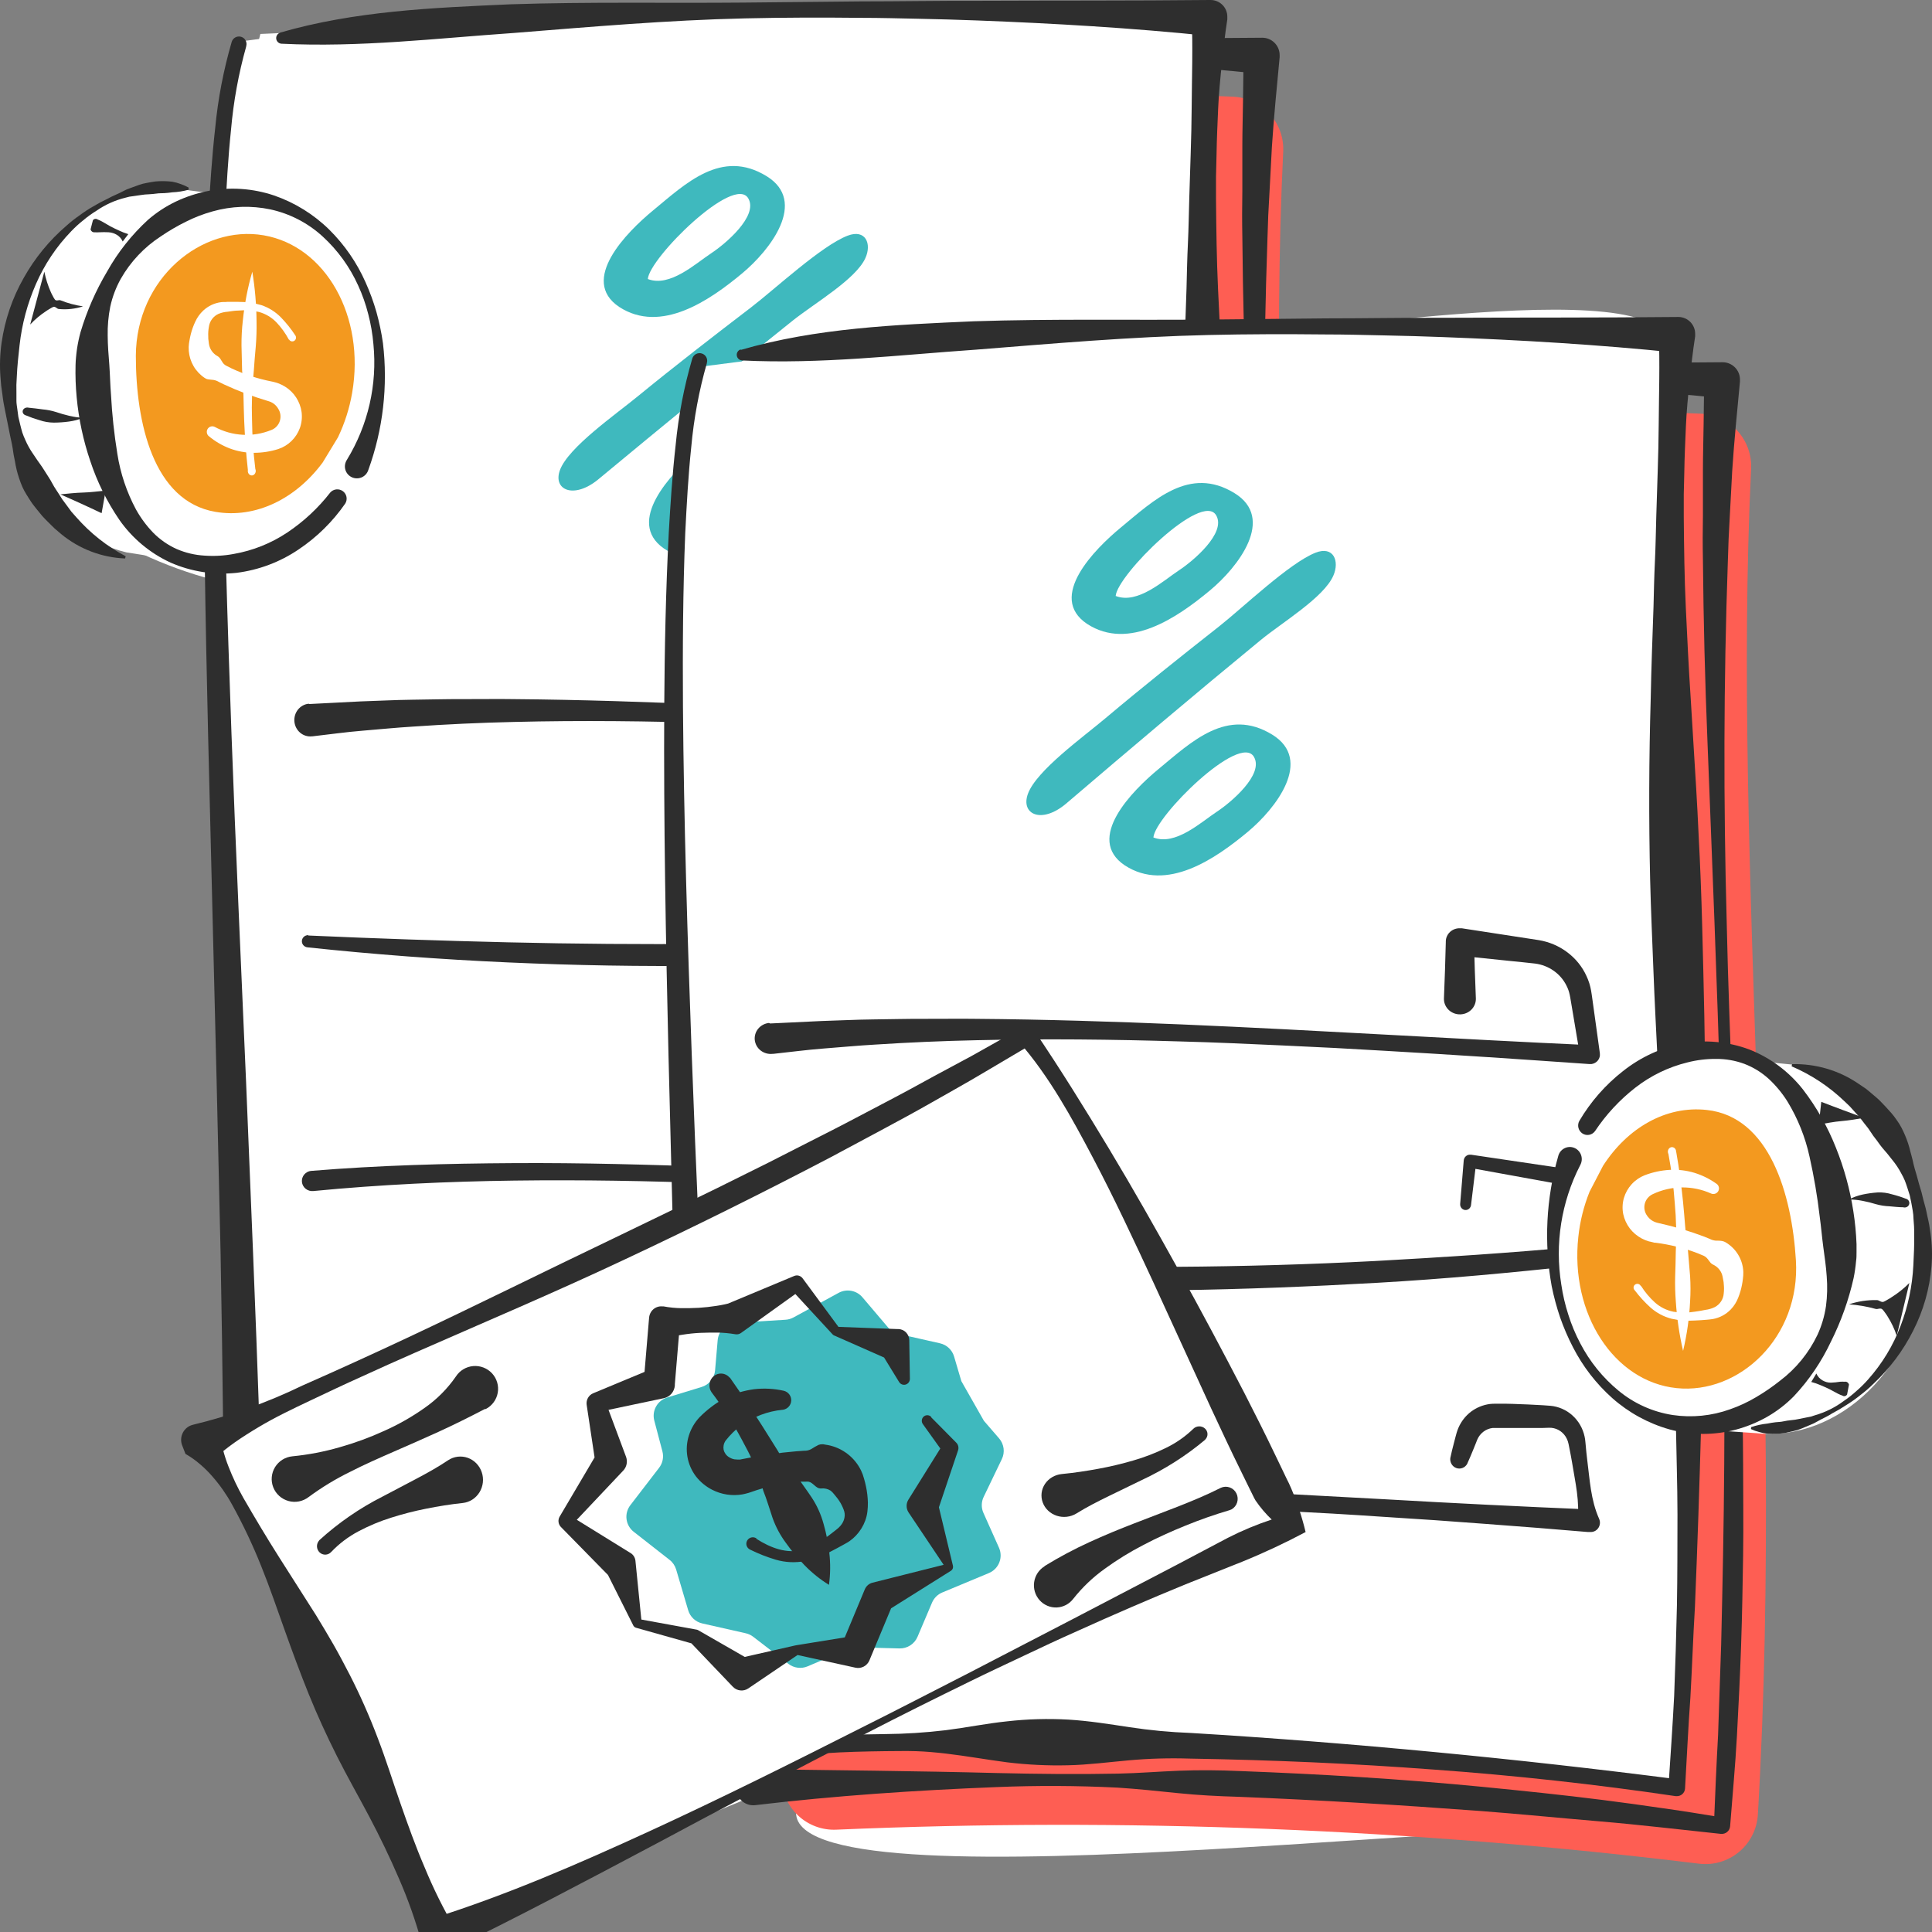<?xml version="1.0" encoding="UTF-8"?> <svg xmlns="http://www.w3.org/2000/svg" width="256" height="256" viewBox="0 0 256 256" fill="none"><rect x="0" y="0" width="256" height="256" fill="#808080" stroke="none"/><g clip-path="url(#clip0)"><path d="M158 4.5C155.6 0.1 74.666 2.666 34.5 4.5L29 26.5C21.166 26.833 4.7 31.7 1.5 48.5C-1.7 65.3 18.5 74.5 29 77L34.5 188.5L29 191.5L57 255.5L103.5 236.5C103.666 233.5 104.3 230.1 105.5 240.5C107 253.5 210 239 224.5 242.5C239 246 220.5 57 221 46C221.5 35 166 46 160.5 44C155 42 161 10 158 4.5Z" fill="white"></path><path d="M46.935 15.809C76.233 12.289 118.561 11.012 163.366 12.811C164.285 12.849 165.187 13.069 166.02 13.456C166.853 13.844 167.601 14.392 168.221 15.069C168.84 15.747 169.319 16.539 169.63 17.402C169.94 18.265 170.077 19.18 170.031 20.095C167.492 72.104 174.59 134.964 170.927 197.476C170.871 198.424 170.62 199.35 170.19 200.198C169.76 201.045 169.16 201.796 168.426 202.402C167.693 203.009 166.843 203.459 165.928 203.724C165.013 203.989 164.053 204.064 163.107 203.945C125.2 199.332 86.977 197.834 48.823 199.466C47.898 199.509 46.972 199.366 46.103 199.047C45.233 198.728 44.436 198.239 43.759 197.608C43.082 196.977 42.538 196.218 42.16 195.375C41.782 194.531 41.577 193.621 41.557 192.697C39.789 120.629 34.604 36.786 41.413 16.492" fill="#FE5E53"></path><path d="M44.055 9.369C54.084 6.438 64.425 6.035 74.711 5.572C85.004 5.229 95.296 5.439 105.571 5.343L120.985 5.187C126.126 5.187 131.26 5.09 136.4 5.108C146.681 5.06 156.961 5.108 167.265 5C167.874 5 168.458 5.243 168.888 5.675C169.318 6.107 169.56 6.693 169.56 7.305C169.56 7.377 169.56 7.449 169.56 7.515V7.569C169.189 11.541 168.787 15.512 168.53 19.502L168.212 25.52L168.05 28.528L167.948 31.537C167.669 39.536 167.519 47.547 167.499 55.571C167.479 63.594 167.579 71.617 167.799 79.641C167.887 83.652 168.002 87.664 168.146 91.676L168.571 103.711C168.883 111.732 169.207 119.753 169.458 127.78C169.71 135.808 169.931 143.841 169.973 151.85C169.973 155.87 170.033 159.89 169.973 163.885C169.913 167.881 169.842 171.925 169.704 175.92C169.566 179.916 169.368 183.953 169.153 187.955C168.937 191.957 168.554 195.976 168.248 199.99C168.236 200.135 168.195 200.277 168.128 200.406C168.061 200.536 167.97 200.651 167.858 200.744C167.747 200.838 167.618 200.908 167.479 200.951C167.34 200.994 167.194 201.009 167.05 200.995H166.996C161.682 200.435 156.38 199.791 151.054 199.34C145.728 198.889 140.414 198.353 135.088 197.944C124.436 197.15 113.772 196.488 103.102 196.061C100.43 195.982 97.764 195.85 95.098 195.573C92.432 195.296 89.766 195.014 87.094 194.839C81.75 194.57 76.404 194.546 71.057 194.767C60.369 195.194 49.693 195.904 39.071 197.174C38.775 197.208 38.476 197.184 38.19 197.102C37.904 197.02 37.637 196.883 37.404 196.697C37.171 196.512 36.976 196.282 36.832 196.021C36.687 195.76 36.595 195.473 36.561 195.176C36.557 195.098 36.557 195.019 36.561 194.941V194.821C36.481 187.151 36.369 179.478 36.225 171.804L35.698 148.781L34.572 102.718C34.224 87.361 33.931 71.993 34.014 56.612C34.062 48.922 34.218 41.225 34.614 33.529C34.835 29.678 35.081 25.832 35.512 21.981C35.88 18.085 36.614 14.233 37.705 10.476C37.784 10.221 37.961 10.009 38.197 9.885C38.432 9.762 38.707 9.737 38.96 9.817C39.213 9.897 39.425 10.074 39.548 10.311C39.671 10.547 39.696 10.823 39.616 11.078V11.114C38.604 14.742 37.932 18.456 37.609 22.21C37.214 25.995 37.01 29.816 36.818 33.643C36.513 41.285 36.471 48.952 36.519 56.618C36.633 71.95 37.118 87.307 37.669 102.633C38.22 117.96 38.939 133.322 39.586 148.661L40.521 171.684C40.828 179.362 41.114 187.042 41.377 194.725L38.825 192.372C49.609 192.528 60.327 192.613 71.057 192.895C76.418 193.022 81.774 193.082 87.136 192.974C89.82 192.919 92.528 192.691 95.188 192.588C97.848 192.486 100.58 192.51 103.24 192.631C113.964 193.034 124.682 193.69 135.37 194.731C140.714 195.26 146.051 195.808 151.377 196.488L155.367 197.017L159.351 197.589C162.011 197.95 164.659 198.407 167.307 198.835L166.073 199.834C166.235 195.832 166.403 191.83 166.624 187.835L167.032 175.8C167.23 167.791 167.385 159.781 167.439 151.766C167.493 143.751 167.475 135.735 167.385 127.696C167.385 123.689 167.271 119.675 167.206 115.661C167.14 111.648 167.062 107.64 166.942 103.626C166.505 87.584 165.834 71.547 165.217 55.486C164.889 47.463 164.689 39.424 164.617 31.369C164.576 29.359 164.582 27.343 164.617 25.351V19.334C164.617 17.318 164.683 15.302 164.707 13.28L164.785 7.22L167.062 9.784C156.877 8.725 146.621 8.117 136.376 7.726C133.812 7.624 131.254 7.557 128.69 7.503C126.126 7.449 123.567 7.377 121.003 7.377C115.875 7.323 110.753 7.329 105.624 7.449C95.356 7.702 85.141 8.592 74.957 9.441C64.736 10.151 54.623 11.379 44.259 10.867C44.085 10.855 43.92 10.783 43.793 10.662C43.667 10.541 43.586 10.38 43.566 10.205C43.545 10.031 43.586 9.855 43.681 9.708C43.775 9.561 43.919 9.451 44.085 9.399L44.055 9.369Z" fill="#2E2E2E"></path><path d="M48.001 98.581L54.776 98.254C57.035 98.189 59.287 98.066 61.539 98.043C63.791 98.02 66.05 97.955 68.296 97.967C70.543 97.979 72.801 97.932 75.047 97.967C84.033 98.037 93.018 98.324 102.004 98.704C106.49 98.909 110.989 99.102 115.458 99.342L128.9 100.062C137.885 100.559 146.811 101.045 155.772 101.454L154.401 102.935L153.31 96.381L153.173 95.562C153.125 95.305 153.083 94.977 153.035 94.796C152.946 94.367 152.799 93.952 152.597 93.561C152.21 92.782 151.63 92.11 150.911 91.605C150.192 91.099 149.355 90.776 148.476 90.665C147.416 90.536 146.242 90.43 145.128 90.313L138.365 89.623L140.461 87.827L140.569 91.56L140.707 95.293C140.727 95.836 140.525 96.365 140.146 96.762C139.766 97.16 139.241 97.395 138.685 97.414C138.129 97.433 137.588 97.236 137.181 96.866C136.773 96.496 136.533 95.982 136.514 95.439C136.514 95.392 136.514 95.34 136.514 95.293L136.651 91.56L136.759 87.827V87.721C136.764 87.489 136.816 87.259 136.912 87.047C137.008 86.834 137.146 86.642 137.319 86.482C137.492 86.322 137.696 86.197 137.918 86.114C138.141 86.032 138.378 85.993 138.616 86.001H138.85L145.565 87.043L148.955 87.569C150.332 87.794 151.629 88.351 152.729 89.19C153.825 90.019 154.69 91.103 155.245 92.344C155.529 92.955 155.731 93.601 155.844 94.263C155.91 94.62 155.928 94.848 155.976 95.135L156.09 95.96L156.988 102.543V102.578C157.011 102.742 157 102.909 156.957 103.069C156.914 103.229 156.838 103.379 156.735 103.511C156.632 103.642 156.504 103.753 156.357 103.835C156.21 103.918 156.048 103.972 155.88 103.994C155.793 104.002 155.704 104.002 155.617 103.994C146.667 103.362 137.724 102.753 128.774 102.238C124.301 101.965 119.827 101.729 115.35 101.53C110.875 101.326 106.4 101.115 101.926 100.998C92.976 100.723 84.021 100.623 75.083 100.834C70.614 100.932 66.154 101.127 61.701 101.419C59.472 101.548 57.256 101.764 55.034 101.934C52.811 102.104 50.607 102.408 48.397 102.642H48.337C47.781 102.701 47.223 102.542 46.787 102.2C46.352 101.857 46.073 101.36 46.012 100.817C45.952 100.273 46.115 99.729 46.465 99.303C46.816 98.877 47.325 98.605 47.881 98.546L48.001 98.581Z" fill="#2E2E2E"></path><path d="M47.277 160.839C56.307 160.054 65.338 159.8 74.398 159.745C83.458 159.689 92.458 159.955 101.489 160.301C110.519 160.647 119.513 161.191 128.519 161.661C133.022 161.915 137.549 162.168 142.022 162.385C146.495 162.601 151.052 162.824 155.531 163.003L154.002 164.715C154.363 161.977 153.713 159.392 153.298 156.771C153.186 156.116 153.063 155.465 152.931 154.818L152.834 154.329C152.808 154.208 152.776 154.088 152.738 153.971C152.664 153.753 152.565 153.546 152.443 153.352C152.207 152.983 151.883 152.682 151.501 152.477C151.12 152.273 150.694 152.172 150.264 152.184L149.343 152.215H148.373C147.729 152.215 147.079 152.215 146.435 152.215C145.791 152.215 145.141 152.215 144.496 152.215H143.527H143.046C142.951 152.21 142.857 152.21 142.763 152.215C142.324 152.269 141.907 152.439 141.553 152.709C141.198 152.979 140.918 153.339 140.74 153.754L140.559 154.218L140.186 155.139C139.933 155.757 139.668 156.375 139.391 156.994C139.248 157.232 139.03 157.413 138.773 157.507C138.517 157.602 138.236 157.604 137.978 157.513C137.72 157.423 137.5 157.245 137.353 157.009C137.206 156.773 137.142 156.493 137.17 156.215C137.308 155.566 137.459 154.916 137.634 154.274L137.886 153.309L138.019 152.827C138.081 152.617 138.156 152.41 138.242 152.209C138.607 151.359 139.179 150.62 139.903 150.063C140.64 149.51 141.502 149.157 142.407 149.037C142.633 149.011 142.86 148.999 143.088 149H143.575H144.545C145.189 149 145.839 149.037 146.483 149.062C147.127 149.087 147.777 149.111 148.422 149.148L149.391 149.198L150.408 149.272C151.492 149.361 152.52 149.805 153.341 150.538C154.161 151.271 154.731 152.256 154.965 153.346C155.014 153.55 155.044 153.791 155.062 153.964L155.11 154.459C155.166 155.123 155.234 155.784 155.315 156.443C155.658 159.077 155.772 161.742 156.892 164.252C156.979 164.449 157.015 164.665 156.995 164.881C156.975 165.096 156.9 165.302 156.778 165.479C156.656 165.655 156.491 165.796 156.3 165.886C156.109 165.977 155.898 166.014 155.688 165.995H155.345C150.85 165.612 146.355 165.255 141.86 164.925L135.117 164.431L128.375 163.992C119.386 163.374 110.386 162.96 101.392 162.607C92.398 162.255 83.398 162.088 74.41 162.212C65.422 162.335 56.446 162.774 47.53 163.683C47.348 163.702 47.164 163.683 46.99 163.629C46.815 163.575 46.652 163.486 46.51 163.367C46.369 163.248 46.252 163.102 46.165 162.936C46.079 162.771 46.025 162.59 46.007 162.403C45.989 162.216 46.007 162.028 46.059 161.848C46.112 161.669 46.199 161.501 46.315 161.356C46.43 161.211 46.573 161.09 46.734 161.002C46.895 160.913 47.071 160.858 47.253 160.839H47.277Z" fill="#2E2E2E"></path><path d="M47.863 129.68C56.695 130.096 65.526 130.414 74.358 130.634C83.189 130.855 92.021 130.927 100.853 130.853C109.684 130.799 118.516 130.541 127.347 130.079C136.175 129.592 144.996 129.024 153.806 128.207L152.758 129.18L154.841 119.297L155.739 120.645L139.655 117.725L140.619 116.958L139.926 122.66C139.906 122.858 139.811 123.04 139.662 123.165C139.513 123.29 139.322 123.349 139.131 123.328C138.94 123.307 138.765 123.209 138.645 123.054C138.524 122.9 138.467 122.702 138.487 122.504L138.957 116.777C138.975 116.552 139.079 116.345 139.245 116.2C139.411 116.055 139.625 115.984 139.842 116.003H139.92L156.082 118.399C156.361 118.442 156.612 118.597 156.782 118.83C156.952 119.064 157.027 119.357 156.991 119.647V119.79L155.1 129.711C155.047 129.964 154.92 130.193 154.735 130.367C154.551 130.542 154.318 130.653 154.071 130.684C145.243 131.645 136.404 132.469 127.534 132.974C118.664 133.479 109.795 133.835 100.913 133.96C92.031 134.085 83.149 133.916 74.28 133.498C65.41 133.08 56.552 132.381 47.731 131.389C47.519 131.364 47.324 131.255 47.189 131.084C47.053 130.913 46.986 130.695 47.002 130.474C47.019 130.254 47.117 130.049 47.276 129.902C47.436 129.754 47.644 129.677 47.857 129.686L47.863 129.68Z" fill="#2E2E2E"></path><path d="M89.041 45.666C83.729 42.11 90.069 35.741 93.518 32.898C97.869 29.311 102.598 24.675 108.571 28.339C114.064 31.708 109.034 38.156 105.332 41.229C101.018 44.797 94.588 49.277 89.041 45.666ZM92.839 41.972C95.76 43.1 99.125 39.949 101.252 38.548C103.091 37.341 107.49 33.634 106.162 31.304C104.311 28.025 93.031 39.2 92.839 41.972Z" fill="#3FB9BE"></path><path d="M86.235 69.509C82.988 72.227 80.215 70.895 81.203 68.189C82.329 65.097 88.553 60.643 91.519 58.136C96.443 53.99 101.487 49.976 106.549 45.992C109.682 43.521 115.858 37.597 119.315 36.235C121.711 35.294 122.526 37.356 121.669 39.29C120.399 42.189 114.864 45.492 112.048 47.812C103.356 54.96 94.79 62.21 86.235 69.509Z" fill="#3FB9BE"></path><path d="M94.041 77.666C88.729 74.11 95.069 67.741 98.518 64.897C102.869 61.311 107.598 56.675 113.571 60.339C119.064 63.708 114.034 70.156 110.332 73.229C106.042 76.797 99.588 81.277 94.041 77.666ZM97.839 73.972C100.76 75.1 104.125 71.949 106.252 70.548C108.091 69.341 112.49 65.634 111.162 63.304C109.311 60.019 98.031 71.2 97.839 73.972Z" fill="#3FB9BE"></path><path d="M36.934 4.812C67.772 1.106 113.034 -0.112 160.437 2.113C156.695 57.471 165.375 126.203 160.437 194C129.911 189.712 83.35 186.113 31.719 188.884C30.143 115.306 24.381 26.493 31.412 5.55" fill="white"></path><path d="M37.031 4.344C47.066 1.43 57.412 1.029 67.705 0.568C78.003 0.227 88.302 0.437 98.582 0.341L114.006 0.186C119.149 0.186 124.286 0.09 129.429 0.108C139.716 0.06 150.002 0.108 160.313 0H160.432C161.018 0.005 161.578 0.241 161.989 0.657C162.4 1.073 162.63 1.635 162.626 2.22C162.635 2.334 162.635 2.448 162.626 2.561C162.321 4.53 162.099 6.505 161.895 8.479C161.691 10.454 161.493 12.435 161.41 14.422C161.326 16.409 161.23 18.395 161.2 20.406L161.128 23.398V26.39C161.164 30.369 161.212 34.349 161.398 38.328C161.583 42.308 161.775 46.281 162.039 50.261L162.764 62.193C162.896 64.18 162.974 66.172 163.076 68.177C163.178 70.182 163.28 72.156 163.352 74.161C163.514 78.147 163.598 82.132 163.699 86.129C163.801 90.127 163.873 94.106 163.927 98.098C164.149 114.069 163.831 130.083 163.412 146.072C163.2 154.051 162.928 162.044 162.596 170.051C162.357 174.042 162.225 178.04 161.997 182.019C161.857 184.014 161.733 186.008 161.625 188.003L161.296 193.987C161.289 194.127 161.254 194.264 161.194 194.391C161.134 194.518 161.05 194.631 160.945 194.725C160.841 194.819 160.72 194.892 160.587 194.938C160.455 194.985 160.315 195.006 160.175 194.999H160.073C149.499 193.431 138.871 192.262 128.188 191.492C117.524 190.684 106.83 190.229 96.142 190.05C93.465 189.961 90.784 190.037 88.116 190.277C85.436 190.516 82.763 190.876 80.095 190.929C77.424 190.994 74.751 190.864 72.099 190.54C69.431 190.193 66.764 189.709 64.084 189.391C62.747 189.236 61.411 189.11 60.074 189.068C58.737 189.026 57.4 189.068 56.064 189.068C53.39 189.104 50.717 189.164 48.049 189.35C42.693 189.622 37.361 190.242 32.086 191.205C31.782 191.264 31.47 191.257 31.169 191.182C30.869 191.108 30.589 190.969 30.349 190.775C30.108 190.581 29.913 190.337 29.777 190.06C29.641 189.782 29.568 189.479 29.562 189.17V188.865C29.482 181.237 29.37 173.607 29.227 165.976L28.699 143.08L27.572 97.272C27.218 81.994 26.931 66.717 27.015 51.422C27.063 43.774 27.218 36.12 27.614 28.466C27.836 24.637 28.082 20.813 28.513 16.983C28.881 13.107 29.616 9.274 30.707 5.535C30.787 5.282 30.964 5.071 31.199 4.948C31.435 4.825 31.709 4.801 31.963 4.88C32.217 4.959 32.428 5.136 32.551 5.371C32.675 5.606 32.699 5.881 32.62 6.134V6.17C31.607 9.777 30.934 13.472 30.611 17.204C30.216 20.968 30.012 24.768 29.82 28.574C29.514 36.174 29.472 43.798 29.52 51.422C29.634 66.669 30.12 81.941 30.671 97.182C31.223 112.424 31.942 127.701 32.59 142.955L33.525 165.85C33.832 173.486 34.118 181.123 34.382 188.763L31.858 186.423C34.562 186.693 37.253 186.794 39.951 186.866C42.648 186.938 45.346 186.992 48.013 186.974C50.681 186.956 53.408 186.938 56.064 186.872C58.753 186.85 61.438 186.678 64.108 186.357C66.788 186.016 69.503 185.466 72.165 185.191C74.843 184.887 77.542 184.811 80.233 184.963C82.919 185.125 85.628 185.562 88.278 185.963C90.94 186.369 93.624 186.623 96.316 186.723C107.04 187.369 117.74 188.225 128.422 189.242C139.104 190.259 149.768 191.462 160.421 192.832L159.186 193.826L159.581 187.842C159.713 185.847 159.831 183.852 159.935 181.857C160.091 177.868 160.213 173.879 160.301 169.889C160.373 165.904 160.361 161.918 160.373 157.921C160.373 155.928 160.331 153.936 160.289 151.937L160.163 145.953C159.725 130.017 158.556 114.111 157.765 98.175C157.573 94.196 157.357 90.205 157.207 86.207C157.058 82.21 156.872 78.23 156.776 74.239C156.592 66.26 156.618 58.261 156.854 50.243C156.926 46.245 157.088 42.236 157.219 38.239C157.267 36.24 157.309 34.235 157.405 32.254C157.501 30.274 157.525 28.251 157.585 26.27C157.693 22.273 157.879 18.27 157.903 14.26C157.927 10.251 158.077 6.241 157.903 2.208L160.181 4.757C149.99 3.704 139.728 3.1 129.477 2.711C126.912 2.609 124.352 2.543 121.786 2.489C119.221 2.436 116.661 2.364 114.096 2.364C108.964 2.31 103.839 2.316 98.708 2.436C88.451 2.669 78.219 3.561 68.01 4.374C57.784 5.081 47.666 6.301 37.295 5.793C37.121 5.781 36.956 5.709 36.829 5.589C36.703 5.468 36.622 5.308 36.601 5.135C36.581 4.961 36.621 4.786 36.716 4.64C36.811 4.493 36.955 4.385 37.121 4.332L37.031 4.344Z" fill="#2E2E2E"></path><path d="M41.007 93.286L47.782 92.94C50.04 92.873 52.293 92.743 54.545 92.718C56.797 92.694 59.056 92.626 61.302 92.638C63.548 92.65 65.807 92.601 68.053 92.638C77.039 92.712 86.024 93.014 95.01 93.415C99.496 93.632 103.995 93.835 108.464 94.088L121.906 94.847C130.891 95.371 139.817 95.884 148.778 96.316L147.413 97.852L146.322 90.941L146.185 90.077C146.137 89.806 146.095 89.46 146.047 89.269C145.958 88.817 145.811 88.379 145.609 87.967C145.222 87.146 144.642 86.437 143.923 85.904C143.204 85.371 142.367 85.03 141.488 84.913C140.428 84.777 139.254 84.666 138.14 84.543L131.377 83.814L133.473 81.92L133.581 85.857L133.719 89.793C133.729 90.077 133.684 90.36 133.588 90.626C133.492 90.892 133.345 91.135 133.158 91.343C132.97 91.551 132.744 91.718 132.494 91.836C132.243 91.954 131.972 92.02 131.697 92.03C131.422 92.04 131.147 91.995 130.889 91.895C130.631 91.796 130.394 91.646 130.193 91.452C129.991 91.259 129.828 91.026 129.714 90.768C129.599 90.51 129.535 90.231 129.526 89.948C129.526 89.898 129.526 89.843 129.526 89.793L129.663 85.857L129.771 81.92V81.815C129.776 81.57 129.828 81.328 129.924 81.104C130.02 80.879 130.158 80.677 130.331 80.508C130.504 80.339 130.708 80.207 130.93 80.12C131.153 80.033 131.39 79.993 131.628 80.001H131.862L138.577 81.099L141.967 81.655C143.344 81.892 144.641 82.48 145.741 83.364C146.837 84.238 147.702 85.382 148.257 86.69C148.541 87.335 148.743 88.015 148.856 88.714C148.922 89.09 148.94 89.331 148.988 89.633L149.102 90.503L149.988 97.463V97.5C150.011 97.673 150 97.849 149.957 98.018C149.914 98.187 149.838 98.345 149.735 98.484C149.632 98.623 149.504 98.739 149.357 98.827C149.21 98.914 149.048 98.971 148.88 98.993C148.792 99.002 148.704 99.002 148.617 98.993C139.667 98.327 130.724 97.685 121.774 97.142C117.301 96.855 112.827 96.606 108.35 96.396C103.875 96.18 99.4 95.958 94.926 95.834C85.976 95.544 77.021 95.439 68.083 95.662C63.614 95.764 59.154 95.97 54.701 96.279C52.472 96.414 50.256 96.643 48.034 96.822C45.811 97.001 43.607 97.321 41.397 97.568H41.337C41.061 97.599 40.783 97.574 40.517 97.493C40.251 97.413 40.003 97.28 39.787 97.101C39.572 96.923 39.392 96.702 39.259 96.452C39.126 96.201 39.042 95.927 39.012 95.643C38.982 95.359 39.007 95.073 39.085 94.799C39.163 94.525 39.292 94.27 39.465 94.047C39.639 93.825 39.853 93.64 40.096 93.503C40.339 93.366 40.606 93.28 40.881 93.249L41.007 93.286Z" fill="#2E2E2E"></path><path d="M41.248 155.148C50.197 154.409 59.145 154.171 68.124 154.119C77.103 154.066 86.022 154.316 94.971 154.642C103.92 154.968 112.833 155.474 121.758 155.922C126.22 156.161 130.707 156.399 135.139 156.603C139.572 156.807 144.088 157.016 148.527 157.185L147.011 158.797C147.369 156.219 146.725 153.787 146.313 151.32C146.202 150.703 146.081 150.088 145.949 149.475L145.854 149.016C145.828 148.902 145.796 148.789 145.759 148.678C145.685 148.474 145.587 148.278 145.466 148.096C145.232 147.749 144.911 147.465 144.533 147.273C144.155 147.08 143.733 146.985 143.307 146.997L142.394 147.026H141.433C140.795 147.026 140.151 147.026 139.512 147.026C138.874 147.026 138.23 147.026 137.591 147.026H136.631H136.171C136.078 147.021 135.984 147.021 135.891 147.026C135.457 147.077 135.043 147.237 134.692 147.491C134.34 147.745 134.063 148.084 133.886 148.475L133.707 148.911L133.338 149.778C133.093 150.36 132.824 150.942 132.55 151.523C132.408 151.748 132.192 151.918 131.938 152.007C131.683 152.096 131.405 152.098 131.15 152.013C130.894 151.927 130.676 151.76 130.53 151.538C130.385 151.316 130.321 151.052 130.349 150.79C130.486 150.179 130.635 149.568 130.808 148.963L131.059 148.056L131.19 147.602C131.252 147.404 131.326 147.21 131.411 147.02C131.773 146.22 132.34 145.525 133.057 145.001C133.788 144.48 134.641 144.148 135.539 144.035C135.763 144.011 135.988 143.999 136.213 144H136.696H137.657C138.295 144 138.94 144.035 139.578 144.058C140.216 144.082 140.861 144.105 141.499 144.14L142.459 144.186L143.468 144.256C144.542 144.34 145.561 144.757 146.374 145.447C147.187 146.138 147.751 147.064 147.984 148.091C148.032 148.283 148.061 148.509 148.079 148.672L148.127 149.138C148.183 149.762 148.25 150.385 148.33 151.006C148.67 153.479 148.783 155.992 149.893 158.354C149.979 158.54 150.014 158.744 149.995 158.947C149.975 159.149 149.901 159.343 149.78 159.509C149.659 159.676 149.496 159.808 149.306 159.893C149.117 159.978 148.908 160.014 148.7 159.995H148.36C143.905 159.635 139.451 159.299 134.996 158.989L128.314 158.523L121.632 158.11C112.725 157.528 103.806 157.138 94.893 156.807C85.98 156.475 77.061 156.318 68.154 156.434C59.247 156.551 50.352 156.964 41.516 157.819C41.336 157.837 41.154 157.82 40.981 157.769C40.807 157.717 40.646 157.634 40.506 157.522C40.366 157.41 40.249 157.272 40.164 157.117C40.078 156.961 40.025 156.79 40.007 156.615C39.989 156.439 40.007 156.261 40.059 156.092C40.111 155.923 40.197 155.766 40.312 155.629C40.426 155.493 40.568 155.379 40.727 155.296C40.887 155.212 41.062 155.16 41.242 155.143L41.248 155.148Z" fill="#2E2E2E"></path><path d="M40.857 123.96C49.689 124.354 58.521 124.656 67.353 124.864C76.185 125.073 85.017 125.142 93.85 125.071C102.682 125.02 111.514 124.776 120.346 124.338C129.174 123.877 137.996 123.339 146.806 122.565L145.758 123.487L147.841 114.124L148.739 115.401L132.654 112.634L133.618 111.907L132.925 117.31C132.905 117.497 132.81 117.669 132.661 117.788C132.512 117.906 132.321 117.962 132.13 117.943C131.939 117.923 131.764 117.83 131.644 117.683C131.523 117.537 131.466 117.35 131.486 117.162L131.956 111.736C131.974 111.523 132.078 111.327 132.244 111.189C132.41 111.052 132.624 110.985 132.841 111.003H132.919L149.082 113.273C149.361 113.314 149.612 113.461 149.782 113.682C149.952 113.903 150.027 114.18 149.991 114.455V114.538L148.1 123.936C148.047 124.176 147.92 124.393 147.735 124.559C147.551 124.724 147.318 124.829 147.07 124.859C138.242 125.769 129.402 126.549 120.532 127.028C111.662 127.507 102.792 127.844 93.91 127.962C85.028 128.08 76.145 127.92 67.275 127.524C58.405 127.128 49.547 126.466 40.731 125.526C40.519 125.503 40.325 125.399 40.189 125.237C40.053 125.076 39.986 124.869 40.002 124.66C40.019 124.451 40.117 124.256 40.276 124.117C40.436 123.978 40.644 123.905 40.857 123.913V123.96Z" fill="#2E2E2E"></path><path d="M82.041 40.666C76.729 37.11 83.069 30.741 86.518 27.898C90.869 24.311 95.598 19.675 101.571 23.339C107.064 26.708 102.034 33.156 98.332 36.229C94.042 39.797 87.576 44.277 82.041 40.666ZM85.839 36.972C88.76 38.1 92.125 34.949 94.252 33.548C96.091 32.341 100.49 28.634 99.162 26.304C97.311 23.019 86.031 34.194 85.839 36.978V36.972Z" fill="#3FB9BE"></path><path d="M79.235 63.551C75.988 66.192 73.215 64.898 74.203 62.269C75.329 59.266 81.553 54.939 84.519 52.504C89.443 48.476 94.487 44.577 99.549 40.707C102.682 38.306 108.858 32.551 112.315 31.228C114.711 30.315 115.526 32.317 114.669 34.196C113.399 37.012 107.864 40.221 105.048 42.475C96.356 49.413 87.79 56.462 79.235 63.551Z" fill="#3FB9BE"></path><path d="M87.956 72.666C82.866 69.11 88.941 62.741 92.247 59.898C96.416 56.311 100.948 51.675 106.672 55.339C111.936 58.708 107.116 65.156 103.568 68.229C99.457 71.797 93.272 76.277 87.956 72.666ZM91.596 68.972C94.395 70.1 97.62 66.949 99.658 65.548C101.42 64.341 105.636 60.634 104.363 58.304C102.595 55.019 91.78 66.194 91.596 68.966V68.972Z" fill="#3FB9BE"></path><path d="M108.935 57.828C138.237 54.291 180.568 53.007 225.377 54.815C226.295 54.855 227.196 55.077 228.028 55.467C228.86 55.858 229.606 56.409 230.225 57.09C230.843 57.77 231.321 58.566 231.631 59.433C231.941 60.299 232.076 61.218 232.03 62.137C229.492 114.417 236.59 177.604 232.927 240.442C232.871 241.395 232.62 242.326 232.19 243.178C231.76 244.03 231.159 244.784 230.426 245.394C229.693 246.004 228.842 246.456 227.927 246.723C227.012 246.989 226.052 247.065 225.107 246.944C187.196 242.308 148.969 240.802 110.812 242.442C109.889 242.484 108.967 242.34 108.101 242.02C107.234 241.7 106.439 241.21 105.764 240.579C105.088 239.947 104.545 239.187 104.166 238.343C103.788 237.499 103.581 236.588 103.558 235.663C101.789 163.219 96.604 78.939 103.413 58.54" fill="#FE5E53"></path><path d="M105.05 52.346C115.078 49.431 125.419 49.03 135.705 48.569C145.998 48.227 156.29 48.437 166.565 48.341L181.979 48.186C187.12 48.186 192.254 48.09 197.394 48.108C207.675 48.06 217.955 48.108 228.259 48C228.868 48 229.452 48.242 229.882 48.672C230.312 49.102 230.554 49.685 230.554 50.293C230.554 50.365 230.554 50.437 230.554 50.502V50.55C230.183 54.502 229.781 58.453 229.524 62.423L229.206 68.409L229.05 71.403L228.948 74.397C228.669 82.355 228.519 90.326 228.499 98.308C228.479 106.291 228.579 114.274 228.799 122.256C228.887 126.247 229.002 130.239 229.146 134.23L229.572 146.204C229.883 154.185 230.207 162.165 230.458 170.152C230.71 178.138 230.931 186.131 230.973 194.099C230.973 198.099 231.033 202.098 230.973 206.073C230.913 210.049 230.842 214.072 230.704 218.047C230.566 222.023 230.368 226.04 230.153 230.021C229.937 234.003 229.554 238.002 229.248 241.995C229.236 242.14 229.195 242.281 229.128 242.409C229.061 242.538 228.97 242.652 228.858 242.745C228.747 242.838 228.618 242.908 228.479 242.951C228.34 242.994 228.194 243.009 228.05 242.995H227.996C222.682 242.438 217.38 241.798 212.054 241.348C206.728 240.899 201.414 240.367 196.088 239.96C185.436 239.169 174.772 238.511 164.102 238.086C161.43 238.008 158.764 237.876 156.098 237.601C153.432 237.325 150.766 237.044 148.095 236.87C142.751 236.603 137.405 236.579 132.057 236.798C121.369 237.223 110.693 237.93 100.071 239.193C99.776 239.227 99.476 239.203 99.19 239.122C98.904 239.04 98.637 238.903 98.404 238.719C98.171 238.534 97.977 238.306 97.832 238.046C97.687 237.786 97.595 237.501 97.561 237.206C97.557 237.128 97.557 237.05 97.561 236.972V236.852C97.481 229.221 97.369 221.588 97.225 213.952L96.698 191.046L95.572 145.216C95.218 129.937 94.931 114.647 95.015 99.344C95.063 91.693 95.218 84.035 95.614 76.378C95.835 72.546 96.081 68.721 96.512 64.889C96.881 61.013 97.615 57.18 98.705 53.442C98.784 53.189 98.961 52.977 99.197 52.855C99.432 52.732 99.707 52.707 99.96 52.787C100.214 52.866 100.425 53.043 100.548 53.278C100.671 53.513 100.696 53.788 100.616 54.041V54.077C99.604 57.686 98.932 61.382 98.609 65.117C98.214 68.882 98.01 72.684 97.818 76.492C97.513 84.095 97.471 91.723 97.519 99.35C97.633 114.605 98.118 129.883 98.669 145.132C99.22 160.381 99.939 175.666 100.586 190.926L101.521 213.832C101.828 221.472 102.114 229.113 102.378 236.757L99.855 234.416C110.639 234.571 121.357 234.655 132.087 234.936C137.449 235.062 142.805 235.122 148.166 235.014C150.85 234.96 153.558 234.733 156.218 234.631C158.878 234.529 161.61 234.553 164.27 234.673C174.994 235.074 185.712 235.727 196.4 236.762C201.744 237.289 207.081 237.834 212.407 238.511L216.397 239.038L220.381 239.606C223.041 239.965 225.689 240.421 228.337 240.846L227.103 241.839C227.265 237.858 227.433 233.877 227.654 229.901L228.062 217.928C228.253 209.959 228.415 201.99 228.469 194.016C228.523 186.041 228.505 178.066 228.415 170.068C228.415 166.081 228.301 162.087 228.236 158.094C228.17 154.101 228.092 150.113 227.972 146.12C227.535 130.159 226.864 114.204 226.247 98.225C225.919 90.242 225.719 82.243 225.647 74.229C225.605 72.229 225.611 70.224 225.647 68.242V62.255C225.647 60.249 225.713 58.244 225.737 56.232L225.815 50.203L228.092 52.754C217.907 51.7 207.651 51.095 197.406 50.706C194.842 50.604 192.284 50.538 189.72 50.485C187.156 50.431 184.597 50.359 182.033 50.359C176.905 50.305 171.783 50.311 166.654 50.431C156.404 50.664 146.177 51.556 135.975 52.37C125.754 53.077 115.642 54.298 105.277 53.789C105.103 53.778 104.938 53.706 104.812 53.585C104.685 53.465 104.604 53.304 104.584 53.131C104.563 52.958 104.604 52.783 104.699 52.636C104.794 52.489 104.937 52.381 105.103 52.329L105.05 52.346Z" fill="#2E2E2E"></path><path d="M108.995 141.582L115.77 141.255C118.028 141.191 120.281 141.074 122.533 141.045C124.786 141.016 127.044 140.957 129.29 140.969C131.537 140.981 133.795 140.934 136.041 140.969C145.027 141.039 154.012 141.325 162.998 141.705C167.484 141.91 171.983 142.103 176.452 142.342L189.894 143.061C198.879 143.558 207.805 144.043 216.766 144.452L215.401 145.907L214.31 139.362L214.173 138.544C214.125 138.287 214.083 137.959 214.035 137.778C213.946 137.35 213.799 136.935 213.597 136.545C213.21 135.768 212.63 135.096 211.911 134.592C211.192 134.087 210.355 133.764 209.476 133.653C208.416 133.524 207.242 133.419 206.128 133.302L199.365 132.612L201.461 130.818L201.569 134.547L201.707 138.275C201.727 138.817 201.525 139.345 201.146 139.743C200.766 140.14 200.241 140.374 199.685 140.393C199.129 140.413 198.588 140.216 198.181 139.846C197.773 139.476 197.533 138.963 197.514 138.421C197.514 138.374 197.514 138.322 197.514 138.275L197.651 134.547L197.759 130.818V130.719C197.764 130.487 197.816 130.258 197.912 130.045C198.008 129.833 198.146 129.641 198.319 129.481C198.492 129.321 198.696 129.196 198.918 129.114C199.141 129.032 199.378 128.993 199.616 129.001H199.85L206.559 130.065L209.949 130.59C211.326 130.815 212.623 131.372 213.723 132.209C214.819 133.037 215.684 134.12 216.239 135.359C216.523 135.97 216.725 136.614 216.838 137.276C216.904 137.632 216.922 137.86 216.97 138.146L217.084 138.97L217.988 145.545V145.58C218.011 145.743 218 145.91 217.957 146.07C217.914 146.23 217.838 146.38 217.735 146.511C217.632 146.643 217.504 146.753 217.357 146.836C217.21 146.918 217.048 146.972 216.88 146.994C216.792 147.002 216.704 147.002 216.617 146.994C207.667 146.363 198.724 145.755 189.774 145.241C185.301 144.968 180.827 144.732 176.35 144.534C171.875 144.329 167.4 144.119 162.926 144.002C153.976 143.727 145.021 143.628 136.083 143.838C131.614 143.936 127.154 144.13 122.701 144.423C120.472 144.551 118.256 144.767 116.034 144.937C113.811 145.106 111.607 145.41 109.396 145.644H109.337C109.061 145.673 108.783 145.649 108.517 145.573C108.251 145.497 108.003 145.371 107.787 145.202C107.572 145.033 107.392 144.823 107.259 144.586C107.126 144.349 107.042 144.089 107.012 143.821C106.982 143.552 107.007 143.28 107.085 143.021C107.163 142.762 107.292 142.52 107.465 142.309C107.639 142.099 107.853 141.924 108.096 141.794C108.339 141.664 108.606 141.582 108.881 141.553L108.995 141.582Z" fill="#2E2E2E"></path><path d="M109.277 203.143C118.307 202.404 127.338 202.165 136.398 202.113C145.458 202.06 154.458 202.311 163.489 202.636C172.519 202.962 181.513 203.468 190.519 203.917C195.022 204.155 199.549 204.394 204.022 204.597C208.495 204.801 213.052 205.01 217.531 205.179L216.002 206.791C216.363 204.213 215.713 201.781 215.298 199.314C215.186 198.697 215.063 198.084 214.931 197.475L214.834 197.016C214.808 196.902 214.776 196.789 214.738 196.678C214.664 196.474 214.565 196.278 214.443 196.096C214.207 195.749 213.883 195.465 213.501 195.273C213.12 195.08 212.694 194.985 212.264 194.997L211.343 195.026H210.373C209.729 195.026 209.079 195.026 208.435 195.026C207.791 195.026 207.141 195.026 206.496 195.026H205.527H205.046C204.951 195.021 204.857 195.021 204.763 195.026C204.324 195.077 203.907 195.237 203.553 195.491C203.198 195.745 202.918 196.084 202.74 196.475L202.559 196.911L202.186 197.778C201.933 198.36 201.668 198.942 201.391 199.523C201.248 199.748 201.03 199.918 200.773 200.007C200.517 200.096 200.236 200.098 199.978 200.013C199.72 199.927 199.5 199.76 199.353 199.538C199.206 199.316 199.142 199.052 199.17 198.79C199.308 198.179 199.459 197.568 199.634 196.963L199.886 196.056L200.019 195.602C200.081 195.404 200.156 195.21 200.242 195.02C200.607 194.22 201.179 193.525 201.903 193.001C202.64 192.48 203.502 192.148 204.408 192.035C204.633 192.01 204.86 191.999 205.088 192H205.575H206.545C207.189 192 207.839 192.035 208.483 192.058C209.127 192.082 209.777 192.105 210.422 192.14L211.391 192.186L212.408 192.256C213.492 192.34 214.52 192.757 215.341 193.447C216.161 194.138 216.731 195.064 216.966 196.091C217.014 196.283 217.044 196.509 217.062 196.672L217.11 197.138C217.166 197.762 217.234 198.385 217.315 199.006C217.658 201.479 217.772 203.992 218.892 206.354C218.979 206.54 219.015 206.744 218.995 206.947C218.975 207.149 218.9 207.343 218.778 207.509C218.656 207.676 218.491 207.808 218.3 207.893C218.109 207.978 217.898 208.014 217.688 207.995H217.345C212.85 207.635 208.355 207.299 203.86 206.989L197.117 206.523L190.375 206.11C181.386 205.528 172.386 205.138 163.392 204.807C154.398 204.475 145.398 204.318 136.41 204.434C127.422 204.551 118.446 204.964 109.53 205.819C109.163 205.855 108.796 205.748 108.51 205.522C108.225 205.296 108.044 204.97 108.007 204.615C107.97 204.26 108.081 203.905 108.315 203.629C108.548 203.353 108.886 203.178 109.253 203.143H109.277Z" fill="#2E2E2E"></path><path d="M109.837 171.942C118.588 172.336 127.338 172.637 136.088 172.845C144.839 173.054 153.589 173.123 162.339 173.052C171.09 173.001 179.84 172.757 188.59 172.32C197.336 171.859 206.077 171.322 214.805 170.549L213.767 171.47L215.831 162.12L216.72 163.395L200.785 160.632L201.739 159.906L201.053 165.301C201.034 165.488 200.94 165.66 200.792 165.778C200.644 165.897 200.455 165.952 200.266 165.933C200.077 165.913 199.903 165.82 199.784 165.674C199.664 165.528 199.608 165.341 199.627 165.154L200.093 159.735C200.111 159.523 200.214 159.326 200.378 159.189C200.543 159.052 200.755 158.985 200.97 159.003H201.047L217.09 161.317C217.367 161.358 217.616 161.504 217.784 161.725C217.953 161.946 218.027 162.223 217.991 162.497V162.58L216.106 171.942C216.053 172.181 215.927 172.398 215.744 172.563C215.561 172.728 215.331 172.833 215.086 172.863C206.339 173.772 197.581 174.551 188.793 175.029C180.005 175.507 171.217 175.844 162.417 175.962C153.617 176.08 144.817 175.921 136.029 175.525C127.241 175.13 118.464 174.468 109.724 173.53C109.514 173.506 109.321 173.403 109.187 173.241C109.052 173.08 108.986 172.873 109.002 172.664C109.019 172.456 109.116 172.262 109.274 172.122C109.432 171.983 109.638 171.91 109.849 171.918L109.837 171.942Z" fill="#2E2E2E"></path><path d="M151.041 88.665C145.729 85.11 152.069 78.741 155.518 75.897C159.869 72.311 164.598 67.675 170.571 71.339C176.064 74.708 171.034 81.156 167.332 84.228C163.048 87.802 156.588 92.276 151.041 88.665ZM154.839 84.971C157.76 86.1 161.125 82.948 163.252 81.548C165.091 80.341 169.49 76.634 168.162 74.303C166.317 71.025 155.032 82.2 154.839 84.971Z" fill="#3FB9BE"></path><path d="M148.235 112.509C144.988 115.227 142.215 113.895 143.203 111.189C144.329 108.097 150.553 103.643 153.519 101.136C158.443 96.99 163.487 92.976 168.549 88.992C171.682 86.521 177.858 80.597 181.315 79.235C183.711 78.294 184.526 80.356 183.669 82.29C182.429 85.189 176.87 88.492 174.042 90.812C165.35 97.954 156.784 105.186 148.235 112.509Z" fill="#3FB9BE"></path><path d="M156.041 120.666C150.729 117.11 157.069 110.741 160.518 107.897C164.869 104.311 169.598 99.675 175.571 103.339C181.064 106.708 176.034 113.156 172.332 116.229C168.042 119.797 161.582 124.277 156.041 120.666ZM159.839 116.972C162.76 118.101 166.125 114.949 168.252 113.548C170.091 112.341 174.49 108.634 173.162 106.304C171.323 103.025 160.032 114.2 159.833 116.972H159.839Z" fill="#3FB9BE"></path><path d="M98.868 47.812C129.476 44.106 174.4 42.888 221.448 45.113C217.735 100.471 226.35 169.203 221.448 237C191.151 232.712 144.938 229.113 93.692 231.884C92.128 158.294 86.409 69.487 93.382 48.52" fill="white"></path><path d="M98.145 46.367C108.25 43.438 118.67 43.035 129.035 42.571C139.407 42.229 149.778 42.439 160.131 42.343L175.664 42.187C180.844 42.187 186.017 42.09 191.197 42.108C201.556 42.06 211.915 42.108 222.299 42H222.389C222.98 42 223.547 42.234 223.964 42.65C224.382 43.066 224.617 43.631 224.617 44.22C224.625 44.334 224.625 44.448 224.617 44.562C224.309 46.541 224.085 48.526 223.88 50.511C223.675 52.496 223.476 54.487 223.391 56.485C223.307 58.482 223.21 60.479 223.18 62.5L223.108 65.507V68.515C223.144 72.515 223.192 76.515 223.379 80.515C223.566 84.515 223.759 88.509 224.025 92.51L224.756 104.504C224.888 106.501 224.967 108.504 225.07 110.519C225.172 112.534 225.275 114.519 225.347 116.534C225.51 120.54 225.595 124.546 225.697 128.564C225.8 132.583 225.872 136.583 225.927 140.595C226.15 156.649 225.83 172.746 225.408 188.818C225.194 196.839 224.921 204.873 224.587 212.921C224.345 216.933 224.212 220.952 223.983 224.952C223.842 226.957 223.717 228.962 223.609 230.967L223.277 236.982C223.27 237.123 223.235 237.261 223.174 237.388C223.114 237.515 223.029 237.629 222.924 237.724C222.819 237.818 222.696 237.891 222.563 237.938C222.43 237.985 222.289 238.006 222.148 237.999H222.045C211.396 236.423 200.693 235.248 189.935 234.474C179.195 233.662 168.426 233.204 157.662 233.024C154.965 232.935 152.266 233.011 149.579 233.253C146.88 233.493 144.188 233.854 141.501 233.908C138.811 233.973 136.119 233.842 133.448 233.517C130.762 233.168 128.075 232.681 125.377 232.362C124.031 232.206 122.684 232.08 121.338 232.038C119.992 231.995 118.646 232.038 117.3 232.038C114.607 232.074 111.915 232.134 109.228 232.32C103.835 232.594 98.465 233.217 93.152 234.185C92.878 234.239 92.596 234.239 92.322 234.185C92.049 234.13 91.788 234.023 91.556 233.868C91.324 233.713 91.124 233.514 90.97 233.283C90.815 233.051 90.707 232.792 90.653 232.519C90.628 232.394 90.613 232.267 90.611 232.14V231.833C90.53 224.166 90.418 216.496 90.273 208.825L89.741 185.811L88.576 139.705C88.22 124.354 87.93 108.991 88.015 93.616C88.063 85.929 88.22 78.235 88.618 70.542C88.842 66.692 89.089 62.849 89.524 58.999C89.895 55.104 90.635 51.254 91.734 47.498C91.814 47.243 91.992 47.031 92.229 46.907C92.466 46.784 92.743 46.759 92.998 46.839C93.254 46.919 93.467 47.097 93.591 47.333C93.715 47.569 93.739 47.845 93.659 48.099V48.136C92.625 51.761 91.934 55.474 91.595 59.227C91.196 63.011 90.991 66.831 90.798 70.656C90.49 78.296 90.448 85.959 90.496 93.622C90.611 108.949 91.1 124.3 91.655 139.62C92.21 154.941 92.935 170.298 93.587 185.63L94.529 208.645C94.838 216.32 95.126 223.997 95.392 231.677L92.85 229.325C95.573 229.595 98.284 229.698 101 229.77C103.717 229.842 106.433 229.896 109.12 229.878C111.806 229.86 114.553 229.842 117.227 229.776C119.935 229.754 122.64 229.581 125.329 229.259C128.027 228.916 130.762 228.362 133.442 228.086C136.139 227.78 138.858 227.704 141.568 227.857C144.272 228.019 147.001 228.458 149.669 228.862C152.351 229.271 155.054 229.526 157.765 229.625C168.565 230.275 179.34 231.135 190.098 232.158C200.856 233.18 211.595 234.389 222.323 235.767L221.079 236.771L221.478 230.756C221.61 228.751 221.729 226.746 221.834 224.741C221.991 220.731 222.113 216.721 222.202 212.711C222.274 208.705 222.262 204.699 222.274 200.68C222.274 198.677 222.232 196.674 222.19 194.665L222.063 188.65C221.622 172.632 220.445 156.643 219.648 140.625C219.455 136.625 219.238 132.613 219.087 128.595C218.936 124.576 218.749 120.576 218.652 116.564C218.467 108.544 218.493 100.504 218.731 92.443C218.803 88.425 218.966 84.395 219.099 80.377C219.147 78.368 219.19 76.353 219.286 74.362C219.383 72.371 219.407 70.338 219.467 68.347C219.576 64.328 219.763 60.304 219.787 56.274C219.811 52.244 219.962 48.214 219.787 44.159L222.081 46.722C211.819 45.663 201.483 45.056 191.16 44.665C188.577 44.562 185.999 44.496 183.415 44.442C180.831 44.388 178.254 44.316 175.67 44.316C170.502 44.262 165.341 44.268 160.173 44.388C149.844 44.623 139.539 45.519 129.259 46.337C118.96 47.047 108.769 48.274 98.326 47.763C98.15 47.751 97.984 47.678 97.857 47.557C97.729 47.437 97.648 47.275 97.627 47.101C97.606 46.927 97.647 46.751 97.743 46.604C97.838 46.457 97.983 46.347 98.151 46.295L98.145 46.367Z" fill="#2E2E2E"></path><path d="M102.043 135.616L108.876 135.289C111.154 135.224 113.426 135.101 115.698 135.078C117.97 135.055 120.248 134.99 122.514 135.002C124.78 135.014 127.058 134.967 129.324 135.002C138.387 135.072 147.451 135.359 156.514 135.739C161.04 135.944 165.577 136.137 170.085 136.377L183.644 137.097C192.707 137.588 201.71 138.08 210.75 138.489L209.372 139.946L208.272 133.393L208.133 132.574C208.085 132.316 208.043 131.989 207.994 131.807C207.905 131.379 207.756 130.963 207.553 130.573C207.162 129.794 206.578 129.122 205.852 128.616C205.127 128.111 204.283 127.788 203.396 127.676C202.327 127.547 201.142 127.442 200.018 127.325L193.197 126.617L195.312 124.821L195.42 128.554L195.559 132.287C195.579 132.83 195.376 133.359 194.993 133.757C194.611 134.154 194.081 134.389 193.52 134.408C192.959 134.428 192.413 134.23 192.002 133.86C191.592 133.49 191.35 132.976 191.33 132.433C191.33 132.386 191.33 132.334 191.33 132.287L191.469 128.554L191.577 124.821V124.721C191.582 124.489 191.634 124.259 191.731 124.047C191.828 123.834 191.968 123.642 192.142 123.482C192.317 123.322 192.522 123.197 192.747 123.114C192.971 123.032 193.21 122.993 193.451 123.001H193.686L200.46 124.043L203.88 124.569C205.268 124.794 206.576 125.351 207.686 126.19C208.791 127.019 209.664 128.104 210.224 129.344C210.511 129.955 210.714 130.601 210.828 131.263C210.895 131.62 210.913 131.848 210.961 132.135L211.076 132.96L211.988 139.543V139.578C212.011 139.742 212 139.909 211.957 140.069C211.913 140.229 211.837 140.379 211.733 140.511C211.629 140.642 211.499 140.752 211.351 140.835C211.203 140.918 211.04 140.972 210.87 140.994C210.782 141.002 210.693 141.002 210.605 140.994C201.577 140.362 192.556 139.753 183.529 139.238C179.017 138.965 174.504 138.729 169.988 138.53C165.475 138.326 160.961 138.115 156.447 137.998C147.42 137.723 138.387 137.623 129.372 137.834C124.864 137.932 120.365 138.127 115.873 138.419C113.626 138.548 111.39 138.764 109.148 138.934C106.907 139.104 104.683 139.408 102.454 139.642H102.357C102.079 139.671 101.798 139.647 101.53 139.571C101.262 139.495 101.012 139.369 100.794 139.2C100.577 139.03 100.395 138.821 100.261 138.583C100.127 138.346 100.043 138.085 100.012 137.817C99.982 137.548 100.007 137.275 100.086 137.016C100.164 136.756 100.294 136.514 100.469 136.303C100.645 136.092 100.861 135.917 101.106 135.787C101.351 135.657 101.62 135.575 101.898 135.546L102.043 135.616Z" fill="#2E2E2E"></path><path d="M102.283 197.839C111.313 197.054 120.344 196.8 129.404 196.745C138.464 196.689 147.464 196.955 156.495 197.301C165.525 197.647 174.519 198.185 183.525 198.661C188.028 198.915 192.555 199.168 197.028 199.385C201.501 199.601 206.058 199.824 210.537 200.003L209.008 201.715C209.37 198.977 208.719 196.392 208.304 193.771C208.192 193.116 208.069 192.465 207.937 191.818L207.84 191.329C207.814 191.208 207.782 191.088 207.744 190.971C207.67 190.753 207.571 190.546 207.449 190.352C207.213 189.983 206.889 189.682 206.507 189.477C206.126 189.273 205.7 189.172 205.27 189.184L204.349 189.215H203.379C202.735 189.215 202.085 189.215 201.441 189.215C200.797 189.215 200.147 189.215 199.502 189.215H198.533H198.052C197.957 189.21 197.863 189.21 197.769 189.215C197.33 189.269 196.913 189.439 196.559 189.709C196.204 189.979 195.924 190.339 195.746 190.754L195.565 191.218L195.192 192.139C194.945 192.757 194.674 193.375 194.397 193.994C194.256 194.235 194.037 194.42 193.779 194.517C193.521 194.614 193.238 194.617 192.978 194.526C192.718 194.435 192.496 194.255 192.349 194.017C192.202 193.778 192.139 193.495 192.17 193.215C192.308 192.566 192.459 191.916 192.634 191.274L192.886 190.309L193.019 189.827C193.081 189.617 193.156 189.41 193.242 189.209C193.607 188.359 194.179 187.62 194.903 187.063C195.64 186.51 196.502 186.157 197.408 186.037C197.633 186.011 197.861 185.999 198.088 186H198.575H199.545C200.189 186 200.839 186.043 201.483 186.062C202.127 186.08 202.777 186.111 203.422 186.148L204.391 186.198L205.408 186.272C206.492 186.361 207.52 186.805 208.341 187.538C209.161 188.271 209.731 189.256 209.966 190.346C210.014 190.55 210.044 190.791 210.062 190.964L210.11 191.459C210.166 192.123 210.234 192.784 210.315 193.443C210.658 196.077 210.772 198.742 211.892 201.252C211.979 201.449 212.015 201.665 211.995 201.881C211.975 202.096 211.9 202.302 211.778 202.479C211.656 202.655 211.491 202.796 211.3 202.886C211.109 202.977 210.898 203.014 210.688 202.995H210.345C205.85 202.612 201.355 202.255 196.86 201.925L190.117 201.431L183.375 200.992C174.386 200.374 165.386 199.96 156.392 199.607C147.398 199.255 138.398 199.088 129.41 199.212C120.422 199.335 111.446 199.774 102.53 200.683C102.348 200.702 102.165 200.683 101.99 200.629C101.815 200.575 101.652 200.486 101.51 200.367C101.369 200.248 101.252 200.102 101.165 199.936C101.079 199.771 101.025 199.59 101.007 199.403C100.989 199.216 101.007 199.028 101.059 198.848C101.112 198.669 101.199 198.501 101.315 198.356C101.43 198.211 101.573 198.09 101.734 198.002C101.895 197.913 102.071 197.858 102.253 197.839H102.283Z" fill="#2E2E2E"></path><path d="M102.827 166.684C111.662 167.1 120.496 167.419 129.331 167.639C138.165 167.86 147 167.933 155.834 167.858C164.669 167.804 173.503 167.546 182.337 167.084C191.168 166.597 199.992 166.029 208.805 165.211L207.757 166.185L209.841 156.299L210.738 157.647L194.649 154.726L195.613 153.958L194.921 159.663C194.901 159.861 194.806 160.042 194.656 160.167C194.507 160.292 194.316 160.351 194.125 160.331C193.935 160.31 193.759 160.211 193.639 160.057C193.518 159.902 193.461 159.704 193.481 159.507L193.951 153.777C193.969 153.553 194.073 153.345 194.239 153.2C194.405 153.055 194.62 152.984 194.836 153.003H194.915L211.082 155.4C211.361 155.443 211.612 155.598 211.782 155.831C211.952 156.065 212.027 156.358 211.991 156.648V156.735L210.136 166.709C210.083 166.962 209.955 167.192 209.771 167.366C209.586 167.541 209.354 167.651 209.106 167.683C200.275 168.644 191.433 169.468 182.56 169.974C173.688 170.479 164.815 170.835 155.93 170.96C147.046 171.085 138.161 170.916 129.289 170.498C120.416 170.08 111.555 169.381 102.731 168.388C102.519 168.363 102.325 168.254 102.189 168.083C102.053 167.912 101.986 167.694 102.002 167.473C102.019 167.253 102.117 167.047 102.276 166.9C102.436 166.753 102.644 166.676 102.858 166.684H102.827Z" fill="#2E2E2E"></path><path d="M144.041 82.666C138.729 79.11 145.069 72.741 148.518 69.897C152.869 66.311 157.598 61.675 163.571 65.339C169.064 68.708 164.034 75.156 160.332 78.229C156.042 81.797 149.582 86.277 144.041 82.666ZM147.839 78.972C150.76 80.1 154.125 76.949 156.252 75.548C158.091 74.341 162.49 70.634 161.162 68.304C159.311 65.001 148.032 76.194 147.833 78.972H147.839Z" fill="#3FB9BE"></path><path d="M141.235 106.509C137.988 109.227 135.215 107.895 136.203 105.189C137.329 102.097 143.553 97.643 146.519 95.136C151.443 90.99 156.487 86.976 161.549 82.992C164.682 80.521 170.858 74.597 174.315 73.235C176.711 72.294 177.526 74.356 176.669 76.29C175.399 79.189 169.864 82.492 167.048 84.812C158.35 91.954 149.784 99.21 141.235 106.509Z" fill="#3FB9BE"></path><path d="M149.041 114.666C143.729 111.11 150.069 104.741 153.518 101.897C157.869 98.311 162.598 93.675 168.571 97.339C174.064 100.708 169.034 107.156 165.332 110.229C161.042 113.797 154.582 118.277 149.041 114.666ZM152.839 110.972C155.76 112.101 159.125 108.949 161.252 107.548C163.091 106.341 167.49 102.634 166.162 100.304C164.311 97.019 153.032 108.194 152.833 110.966L152.839 110.972Z" fill="#3FB9BE"></path><path d="M232.722 189.902C243.553 191.098 254.211 181.172 254.955 167.639C255.656 154.902 248.166 142.912 237.965 141.112L226.712 140L225 189.376L232.722 189.902Z" fill="white"></path><path d="M208.132 154.463C207.124 156.995 206.467 159.654 206.18 162.365C204.712 175.848 212.363 187.728 223.212 188.906C234.061 190.085 244.779 179.999 243.955 166.462C243.251 154.821 239.348 141.272 228.475 140.094C221.386 139.328 214.666 143.3 210.447 149.898" fill="white"></path><path d="M209.374 154.41C206.879 159.267 206.004 164.813 206.881 170.217C207.08 171.573 207.392 172.909 207.814 174.212C208.225 175.52 208.753 176.786 209.392 177.996C210.648 180.416 212.375 182.553 214.469 184.277C216.534 185.981 219.012 187.092 221.645 187.497C224.199 187.874 226.806 187.614 229.239 186.739C230.443 186.32 231.603 185.78 232.701 185.126C233.809 184.475 234.87 183.745 235.876 182.943C237.98 181.353 239.676 179.273 240.822 176.88C241.379 175.671 241.76 174.386 241.952 173.066C242.123 171.756 242.156 170.43 242.047 169.113C242.006 168.464 241.934 167.816 241.856 167.179L241.593 165.221C241.414 163.881 241.306 162.535 241.121 161.201C240.811 158.537 240.362 155.892 239.775 153.276C239.211 150.685 238.22 148.209 236.845 145.952C236.155 144.853 235.327 143.85 234.381 142.969C233.433 142.103 232.334 141.425 231.14 140.968C229.937 140.524 228.665 140.302 227.385 140.313C226.101 140.302 224.821 140.459 223.576 140.78C221.072 141.394 218.723 142.534 216.682 144.127C214.608 145.744 212.805 147.689 211.342 149.887C211.154 150.142 210.878 150.314 210.569 150.371C210.261 150.427 209.942 150.362 209.679 150.19C209.416 150.017 209.227 149.75 209.15 149.442C209.073 149.133 209.115 148.807 209.267 148.529C210.769 145.981 212.73 143.744 215.049 141.932C217.383 140.081 220.117 138.818 223.026 138.246C225.97 137.738 228.995 138.02 231.798 139.064C234.59 140.163 237.043 141.994 238.908 144.369C240.71 146.716 242.177 149.309 243.267 152.07C244.361 154.786 245.137 157.623 245.581 160.522C245.806 161.957 245.946 163.405 246 164.857C246 165.221 246 165.578 246 165.948C246 166.318 246 166.712 245.94 167.094C245.874 167.856 245.764 168.613 245.611 169.362C244.958 172.271 243.953 175.087 242.621 177.747C241.366 180.423 239.699 182.879 237.682 185.023C236.63 186.089 235.439 187.005 234.142 187.745C232.838 188.481 231.448 189.05 230.004 189.437C227.119 190.2 224.087 190.187 221.208 189.4C218.412 188.61 215.825 187.195 213.638 185.259C211.499 183.354 209.729 181.061 208.418 178.499C207.762 177.232 207.196 175.919 206.725 174.57C206.265 173.215 205.891 171.832 205.607 170.429C204.57 164.699 204.865 158.803 206.468 153.209C206.518 153 206.61 152.803 206.737 152.629C206.864 152.456 207.024 152.311 207.207 152.202C207.391 152.093 207.595 152.022 207.806 151.995C208.017 151.967 208.231 151.983 208.436 152.041C208.641 152.1 208.832 152.199 208.998 152.334C209.164 152.469 209.302 152.636 209.403 152.826C209.504 153.016 209.566 153.225 209.586 153.439C209.606 153.654 209.582 153.871 209.518 154.077C209.482 154.193 209.434 154.304 209.374 154.41Z" fill="#2E2E2E"></path><path d="M232.055 189.092C232.757 188.858 233.485 188.702 234.223 188.626C234.576 188.55 234.922 188.497 235.268 188.456C235.614 188.414 235.967 188.42 236.307 188.338C236.647 188.255 236.999 188.22 237.346 188.179C237.697 188.148 238.046 188.095 238.39 188.02L239.435 187.808L239.964 187.702L240.474 187.537C241.87 187.134 243.178 186.485 244.331 185.622C244.923 185.221 245.484 184.778 246.008 184.297C246.547 183.832 247.052 183.332 247.52 182.8C249.394 180.697 250.859 178.282 251.845 175.672C252.824 173.103 253.392 170.403 253.528 167.667C253.595 166.306 253.668 164.933 253.637 163.543C253.647 162.853 253.617 162.163 253.546 161.475C253.546 161.128 253.504 160.78 253.449 160.439C253.394 160.097 253.334 159.755 253.267 159.414L253.054 158.395L252.738 157.399C252.629 157.069 252.52 156.739 252.392 156.415C252.254 156.095 252.098 155.782 251.924 155.479C251.597 154.852 251.204 154.26 250.752 153.711L250.102 152.892C249.889 152.622 249.64 152.374 249.428 152.103C249.215 151.832 249.002 151.573 248.82 151.296C248.638 151.019 248.401 150.772 248.213 150.495C248.024 150.218 247.836 149.947 247.654 149.664C247.472 149.382 247.241 149.14 247.046 148.875L246.439 148.08L245.771 147.337L245.097 146.589L244.368 145.894C242.352 143.964 239.991 142.405 237.4 141.293L237.455 141.005C240.606 140.926 243.698 141.839 246.269 143.608L247.247 144.268C247.557 144.51 247.854 144.769 248.146 145.016C248.438 145.264 248.753 145.517 249.033 145.788L249.841 146.63C250.102 146.919 250.381 147.22 250.624 147.496C250.867 147.773 251.104 148.086 251.329 148.421C251.555 148.729 251.758 149.052 251.936 149.387C252.119 149.729 252.277 150.077 252.428 150.43C252.73 151.135 252.967 151.865 253.139 152.61C253.23 152.981 253.352 153.334 253.431 153.705C253.51 154.077 253.595 154.442 253.692 154.795C253.789 155.149 253.905 155.502 254.002 155.856C254.099 156.209 254.196 156.562 254.293 156.916L254.609 157.97L254.87 159.037C254.962 159.39 255.065 159.744 255.162 160.103C255.259 160.462 255.308 160.822 255.393 161.181C255.567 161.9 255.701 162.628 255.794 163.361C256.009 164.828 256.056 166.313 255.933 167.79C255.689 170.759 254.864 173.656 253.504 176.326C252.179 178.967 250.384 181.36 248.201 183.395C247.676 183.915 247.116 184.399 246.524 184.845C245.946 185.314 245.337 185.747 244.702 186.141C244.085 186.55 243.446 186.927 242.788 187.272C242.181 187.672 241.476 187.967 240.826 188.338L240.328 188.609L239.806 188.833L238.755 189.274C238.403 189.424 238.036 189.54 237.661 189.622C237.289 189.716 236.914 189.801 236.538 189.875C235.776 189.99 235.005 190.026 234.235 189.981C233.848 189.938 233.466 189.861 233.093 189.752C232.716 189.655 232.35 189.523 232 189.357L232.055 189.092Z" fill="#2E2E2E"></path><path d="M210.627 157.906C209.855 159.825 209.353 161.841 209.136 163.896C208.025 174.079 213.85 183.064 222.144 183.932C230.438 184.801 238.594 177.206 237.966 166.987C237.429 158.199 234.453 147.968 226.159 147.076C220.726 146.477 215.625 149.472 212.408 154.479" fill="#F3991F"></path><path d="M247 148.126C245.999 148.289 245.024 148.465 244.003 148.55C242.982 148.635 242.027 148.837 241 149L241.329 146C242.271 146.372 243.22 146.717 244.161 147.076C245.103 147.435 246.052 147.761 247 148.126Z" fill="#2E2E2E"></path><path d="M252.195 159.969C251.587 159.969 250.978 159.894 250.37 159.841C249.766 159.819 249.168 159.726 248.588 159.564C248.01 159.385 247.421 159.238 246.825 159.124C246.225 159.003 245.613 158.941 245 158.938C245.57 158.634 246.185 158.411 246.825 158.278C247.47 158.143 248.124 158.052 248.783 158.006C249.428 157.975 250.073 158.058 250.687 158.25C251.307 158.404 251.917 158.597 252.511 158.828C252.672 158.862 252.813 158.956 252.902 159.088C252.991 159.22 253.021 159.381 252.985 159.535C252.95 159.688 252.852 159.822 252.713 159.907C252.574 159.991 252.405 160.02 252.243 159.986L252.195 159.969Z" fill="#2E2E2E"></path><path d="M251.325 177C251.031 176.1 250.622 175.235 250.109 174.423C250.005 174.252 249.892 174.086 249.769 173.927C249.664 173.769 249.544 173.621 249.409 173.485C249.147 173.261 248.8 173.527 248.526 173.436C247.378 173.117 246.196 172.914 245 172.831C246.183 172.433 247.437 172.242 248.696 172.269C249.016 172.269 249.265 172.614 249.599 172.487C249.783 172.404 249.96 172.309 250.128 172.202C250.312 172.099 250.488 172.003 250.671 171.869C251.523 171.331 252.304 170.704 253 170L251.325 177Z" fill="#2E2E2E"></path><path d="M244.749 184.783C244.679 184.89 244.578 184.963 244.466 184.989C244.353 185.016 244.236 184.993 244.136 184.926C243.944 184.861 243.756 184.782 243.572 184.691L242.426 184.079C242.04 183.879 241.648 183.723 241.256 183.552C240.847 183.373 240.427 183.228 240 183.118L240.674 182C240.858 182.397 241.145 182.716 241.495 182.911C241.838 183.11 242.215 183.212 242.598 183.21C243.008 183.195 243.417 183.155 243.824 183.089C244.028 183.073 244.232 183.073 244.436 183.089C244.554 183.063 244.675 183.086 244.779 183.156C244.882 183.225 244.961 183.335 245 183.466L244.749 184.783Z" fill="#2E2E2E"></path><path d="M217.449 170.395C217.959 171.205 218.577 171.942 219.287 172.586C219.977 173.201 220.819 173.623 221.727 173.809C222.66 173.962 223.611 173.962 224.543 173.809C225.021 173.755 225.504 173.654 225.981 173.565C226.408 173.513 226.823 173.39 227.21 173.203C227.55 173.027 227.838 172.767 228.047 172.448C228.256 172.128 228.379 171.761 228.404 171.38C228.454 170.96 228.454 170.536 228.404 170.115C228.404 169.902 228.35 169.682 228.308 169.462C228.279 169.261 228.236 169.063 228.177 168.868C227.991 168.34 227.615 167.9 227.121 167.633C227.055 167.592 227.031 167.598 226.924 167.532C226.823 167.477 226.732 167.404 226.655 167.319C226.494 167.141 226.357 166.897 226.19 166.725C226.029 166.544 225.824 166.409 225.593 166.333C225.379 166.232 225.158 166.149 224.943 166.06C223.154 165.378 221.289 164.912 219.388 164.67C219.257 164.67 219.18 164.67 218.995 164.605C218.81 164.54 218.661 164.54 218.494 164.492C218.163 164.395 217.844 164.266 217.539 164.106C216.925 163.781 216.388 163.33 215.964 162.782C215.534 162.218 215.235 161.568 215.087 160.876C214.946 160.166 214.977 159.434 215.176 158.738C215.376 158.059 215.728 157.435 216.207 156.912C216.686 156.39 217.278 155.982 217.939 155.722C218.992 155.321 220.101 155.083 221.226 155.015C222.349 154.952 223.474 155.087 224.549 155.413C225.587 155.738 226.566 156.225 227.449 156.856C227.602 156.96 227.711 157.117 227.754 157.297C227.797 157.476 227.771 157.665 227.682 157.827C227.592 157.988 227.445 158.111 227.27 158.171C227.095 158.231 226.903 158.223 226.733 158.15C225.517 157.603 224.196 157.327 222.861 157.34C221.527 157.354 220.211 157.656 219.007 158.228C218.747 158.346 218.518 158.52 218.334 158.737C218.151 158.954 218.018 159.209 217.946 159.484C217.874 159.759 217.865 160.046 217.918 160.324C217.971 160.603 218.087 160.867 218.255 161.096C218.425 161.346 218.644 161.56 218.899 161.725C219.03 161.807 219.168 161.876 219.311 161.933C219.383 161.963 219.46 161.974 219.532 162.004C219.603 162.034 219.764 162.058 219.872 162.087C221.901 162.539 223.895 163.134 225.838 163.869C226.083 163.964 226.327 164.059 226.566 164.166C226.805 164.29 227.067 164.367 227.336 164.391C227.616 164.391 227.932 164.391 228.207 164.445C228.342 164.472 228.472 164.518 228.594 164.581C228.748 164.667 228.895 164.762 229.036 164.866C229.623 165.291 230.105 165.843 230.445 166.481C230.785 167.119 230.974 167.826 230.999 168.548C231.005 168.85 230.987 169.151 230.945 169.45C230.909 169.729 230.874 170.009 230.814 170.282C230.705 170.85 230.541 171.407 230.325 171.944C230.102 172.527 229.766 173.06 229.334 173.512C228.692 174.174 227.857 174.619 226.948 174.783C226.632 174.836 226.417 174.842 226.154 174.872C225.653 174.919 225.14 174.949 224.627 174.973C223.577 175.047 222.522 174.969 221.495 174.741C220.456 174.473 219.496 173.962 218.696 173.251C217.932 172.559 217.235 171.798 216.614 170.976C216.561 170.927 216.519 170.866 216.492 170.799C216.465 170.731 216.453 170.659 216.457 170.586C216.46 170.514 216.48 170.443 216.514 170.379C216.548 170.315 216.596 170.259 216.654 170.215C216.713 170.171 216.78 170.141 216.851 170.125C216.922 170.11 216.996 170.11 217.067 170.126C217.138 170.142 217.205 170.173 217.263 170.218C217.321 170.262 217.368 170.318 217.402 170.383V170.424L217.449 170.395Z" fill="white"></path><path d="M222.119 152.698C222.508 154.875 222.787 157.063 223.012 159.251C223.236 161.439 223.329 163.64 223.674 165.828L223.948 169.123C224.017 170.221 224.017 171.324 223.948 172.423C223.842 174.644 223.53 176.848 223.017 179C222.52 176.849 222.198 174.654 222.054 172.441C221.969 171.354 221.939 170.262 221.966 169.171C222.004 168.083 222.037 166.988 222.048 165.9C222.16 163.723 222.114 161.54 221.911 159.371C221.755 157.198 221.475 155.038 221.074 152.903C221.031 152.821 221.005 152.728 221.001 152.634C220.996 152.539 221.012 152.445 221.047 152.358C221.082 152.271 221.135 152.195 221.202 152.135C221.269 152.075 221.348 152.033 221.432 152.013C221.517 151.994 221.604 151.996 221.688 152.02C221.771 152.044 221.848 152.09 221.913 152.153C221.977 152.217 222.027 152.296 222.058 152.384C222.089 152.473 222.101 152.568 222.092 152.662L222.119 152.698Z" fill="white"></path><path d="M25.194 25.238C14.282 23.388 2.839 32.514 1.214 45.861C-0.315 58.421 6.512 70.766 16.747 73.192L28.094 75L33 26.246L25.194 25.238Z" fill="white"></path><path d="M47.096 61.696C48.268 59.221 49.095 56.596 49.554 53.894C51.863 40.493 44.979 28.088 34.177 26.233C23.376 24.379 12.048 33.777 12 47.377C11.964 59.074 14.991 72.889 25.81 74.767C32.856 75.968 39.829 72.439 44.464 66.107" fill="white"></path><path d="M45.969 60.925C48.777 56.329 50.009 50.953 49.479 45.602C49.365 44.261 49.136 42.931 48.796 41.627C48.467 40.322 48.018 39.049 47.455 37.825C46.35 35.375 44.757 33.172 42.771 31.351C40.819 29.555 38.418 28.31 35.818 27.745C33.289 27.214 30.668 27.304 28.182 28.007C26.957 28.345 25.77 28.803 24.637 29.376C23.488 29.942 22.382 30.588 21.325 31.309C19.121 32.739 17.295 34.673 16 36.95C15.359 38.102 14.891 39.341 14.611 40.628C14.358 41.899 14.244 43.194 14.27 44.49C14.27 45.132 14.306 45.769 14.341 46.394L14.485 48.328C14.581 49.655 14.599 50.976 14.707 52.297C14.848 54.926 15.129 57.546 15.551 60.145C15.952 62.719 16.786 65.207 18.019 67.506C18.64 68.625 19.405 69.659 20.295 70.582C21.188 71.491 22.244 72.225 23.409 72.748C24.584 73.258 25.842 73.554 27.122 73.623C28.406 73.714 29.696 73.64 30.961 73.403C33.503 72.961 35.922 71.994 38.064 70.564C40.236 69.112 42.16 67.322 43.76 65.263C43.964 65.03 44.25 64.882 44.559 64.848C44.868 64.815 45.179 64.898 45.43 65.082C45.68 65.265 45.852 65.536 45.911 65.839C45.97 66.143 45.912 66.457 45.748 66.72C44.087 69.12 41.986 71.187 39.555 72.814C37.093 74.481 34.266 75.542 31.308 75.908C28.334 76.216 25.33 75.747 22.594 74.545C19.875 73.291 17.54 71.343 15.827 68.898C14.175 66.485 12.873 63.853 11.958 61.079C11.03 58.35 10.427 55.522 10.161 52.654C10.025 51.234 9.975 49.807 10.011 48.381C10.011 48.024 10.047 47.673 10.077 47.31C10.107 46.947 10.155 46.56 10.209 46.191C10.322 45.451 10.478 44.718 10.676 43.996C11.514 41.187 12.697 38.491 14.198 35.969C15.619 33.426 17.439 31.124 19.588 29.149C20.706 28.173 21.954 27.352 23.295 26.71C24.646 26.07 26.073 25.6 27.541 25.311C30.474 24.747 33.504 24.952 36.333 25.907C39.078 26.858 41.575 28.407 43.64 30.441C45.657 32.442 47.282 34.799 48.431 37.391C49.009 38.674 49.493 39.996 49.88 41.348C50.257 42.703 50.545 44.08 50.743 45.471C51.42 51.148 50.756 56.904 48.802 62.281C48.738 62.483 48.634 62.669 48.496 62.83C48.358 62.991 48.19 63.123 47.999 63.217C47.809 63.312 47.602 63.367 47.39 63.381C47.178 63.394 46.965 63.365 46.764 63.296C46.564 63.226 46.379 63.117 46.222 62.975C46.064 62.833 45.937 62.661 45.848 62.469C45.759 62.277 45.709 62.07 45.702 61.859C45.696 61.648 45.731 61.437 45.808 61.24C45.85 61.13 45.904 61.024 45.969 60.925Z" fill="#2E2E2E"></path><path d="M24.976 25.144C24.274 25.339 23.552 25.452 22.824 25.483C22.479 25.537 22.133 25.567 21.793 25.591C21.453 25.615 21.108 25.591 20.768 25.646C20.428 25.7 20.082 25.718 19.737 25.742C19.389 25.751 19.043 25.783 18.7 25.839L17.663 25.99L17.138 26.062L16.625 26.195C15.244 26.532 13.935 27.122 12.763 27.936C12.157 28.308 11.579 28.726 11.034 29.186C10.476 29.628 9.948 30.108 9.455 30.624C7.484 32.658 5.893 35.037 4.758 37.645C3.634 40.214 2.904 42.943 2.594 45.735C2.439 47.125 2.284 48.521 2.225 49.935C2.169 50.64 2.154 51.348 2.177 52.055C2.177 52.412 2.177 52.768 2.177 53.119C2.177 53.469 2.243 53.826 2.29 54.176L2.433 55.233L2.678 56.273C2.767 56.617 2.851 56.962 2.952 57.3C3.067 57.637 3.2 57.968 3.351 58.291C3.634 58.945 3.981 59.569 4.388 60.152L4.984 61.034C5.175 61.324 5.408 61.596 5.581 61.88C5.753 62.164 5.962 62.448 6.135 62.744C6.308 63.04 6.51 63.306 6.677 63.602C6.844 63.898 7.011 64.206 7.172 64.484C7.333 64.762 7.542 65.046 7.72 65.33L8.263 66.182L8.859 66.985L9.455 67.795L10.123 68.55C11.972 70.655 14.184 72.401 16.649 73.704L16.578 74C13.486 73.88 10.517 72.748 8.114 70.774L7.238 70.024C6.951 69.758 6.683 69.475 6.403 69.203C6.123 68.931 5.849 68.647 5.586 68.357L4.853 67.463C4.615 67.148 4.359 66.858 4.144 66.526C3.929 66.194 3.715 65.874 3.512 65.535C3.303 65.205 3.117 64.86 2.958 64.502C2.803 64.145 2.666 63.777 2.541 63.402C2.289 62.661 2.102 61.899 1.98 61.124C1.915 60.738 1.813 60.369 1.766 59.989C1.718 59.608 1.653 59.227 1.581 58.853C1.509 58.478 1.42 58.115 1.343 57.747C1.265 57.378 1.2 57.01 1.122 56.641L0.896 55.523L0.681 54.442C0.615 54.073 0.538 53.705 0.466 53.336C0.395 52.968 0.365 52.593 0.311 52.218C0.188 51.472 0.104 50.72 0.061 49.965C-0.055 48.449 -0.005 46.925 0.21 45.421C0.64 42.397 1.633 39.483 3.137 36.836C4.604 34.212 6.517 31.872 8.787 29.923C9.334 29.427 9.914 28.969 10.522 28.552C11.11 28.11 11.725 27.706 12.364 27.343C12.993 26.965 13.642 26.62 14.307 26.31C14.944 25.942 15.636 25.706 16.298 25.343L16.798 25.096L17.323 24.902L18.384 24.516C18.738 24.386 19.103 24.291 19.475 24.232C19.844 24.159 20.216 24.097 20.589 24.044C21.341 23.975 22.099 23.987 22.848 24.081C23.224 24.15 23.593 24.253 23.951 24.389C24.315 24.511 24.666 24.669 25 24.86L24.976 25.144Z" fill="#2E2E2E"></path><path d="M44.785 57.945C45.678 56.078 46.309 54.099 46.66 52.062C48.42 41.942 43.17 32.591 34.937 31.179C26.704 29.767 18.054 36.876 18 47.14C18 55.974 20.293 66.406 28.531 67.819C33.903 68.744 39.22 66.064 42.758 61.28" fill="#F3991F"></path><path d="M8 65.505C9 65.406 10.007 65.293 11 65.266C11.993 65.24 13 65.106 14 65L13.464 68C12.556 67.561 11.64 67.149 10.726 66.723C9.81 66.297 8.889 65.911 8 65.505Z" fill="#2E2E2E"></path><path d="M3.806 54.026C4.42 54.08 5.033 54.164 5.646 54.244C6.251 54.297 6.847 54.414 7.418 54.594C7.988 54.789 8.569 54.956 9.16 55.093C9.761 55.238 10.378 55.328 11 55.363C10.403 55.61 9.766 55.778 9.111 55.862C8.454 55.95 7.789 55.996 7.124 56C6.472 55.993 5.828 55.881 5.223 55.671C4.615 55.496 4.021 55.287 3.445 55.045C3.367 55.026 3.294 54.993 3.231 54.949C3.168 54.906 3.115 54.851 3.076 54.79C2.998 54.666 2.979 54.52 3.024 54.385C3.07 54.249 3.176 54.134 3.319 54.066C3.39 54.032 3.468 54.011 3.548 54.003C3.629 53.995 3.71 54.002 3.788 54.021L3.806 54.026Z" fill="#2E2E2E"></path><path d="M5.873 36C6.064 36.935 6.352 37.842 6.734 38.702C6.813 38.883 6.901 39.058 6.997 39.228C7.076 39.394 7.17 39.551 7.276 39.698C7.483 39.939 7.796 39.698 8.026 39.797C8.988 40.182 9.985 40.449 11 40.594C9.967 40.93 8.886 41.05 7.813 40.947C7.539 40.947 7.349 40.564 7.053 40.669C6.89 40.742 6.733 40.829 6.583 40.928C6.421 41.021 6.264 41.114 6.097 41.231C5.338 41.729 4.635 42.323 4 43L5.873 36Z" fill="#2E2E2E"></path><path d="M12.315 29.172C12.39 29.081 12.495 29.022 12.608 29.005C12.722 28.988 12.837 29.015 12.933 29.081C13.123 29.153 13.309 29.238 13.489 29.334L14.614 29.985C14.991 30.193 15.374 30.362 15.764 30.544C16.165 30.735 16.578 30.895 17 31.025L16.258 32C16.096 31.631 15.828 31.324 15.492 31.122C15.158 30.919 14.783 30.801 14.398 30.778C13.986 30.754 13.574 30.754 13.162 30.778C12.956 30.793 12.75 30.793 12.544 30.778C12.425 30.793 12.304 30.763 12.204 30.692C12.104 30.622 12.032 30.516 12 30.394L12.315 29.172Z" fill="#2E2E2E"></path><path d="M38.275 45C37.83 44.164 37.275 43.394 36.624 42.71C35.992 42.055 35.199 41.582 34.328 41.34C33.431 41.126 32.506 41.062 31.589 41.151C31.118 41.151 30.648 41.24 30.177 41.305C29.757 41.331 29.345 41.426 28.956 41.588C28.613 41.741 28.315 41.981 28.091 42.285C27.867 42.589 27.724 42.947 27.677 43.324C27.601 43.736 27.573 44.156 27.595 44.575C27.595 44.788 27.595 45.006 27.642 45.224C27.658 45.423 27.689 45.621 27.735 45.815C27.883 46.351 28.223 46.812 28.688 47.108C28.752 47.149 28.775 47.149 28.874 47.22C28.97 47.282 29.054 47.359 29.124 47.45C29.275 47.633 29.386 47.887 29.537 48.087C29.681 48.276 29.872 48.423 30.089 48.513C30.293 48.625 30.496 48.725 30.706 48.825C32.403 49.615 34.187 50.196 36.02 50.555C36.148 50.584 36.217 50.59 36.398 50.644C36.578 50.697 36.723 50.726 36.874 50.791C37.188 50.909 37.49 51.057 37.775 51.234C38.36 51.595 38.859 52.083 39.237 52.662C39.615 53.242 39.862 53.899 39.961 54.587C40.054 55.301 39.979 56.028 39.74 56.706C39.501 57.364 39.118 57.957 38.619 58.442C38.12 58.926 37.52 59.29 36.863 59.504C35.814 59.835 34.722 60.002 33.624 60C32.529 59.997 31.442 59.797 30.415 59.41C29.424 59.026 28.499 58.484 27.677 57.804C27.536 57.691 27.442 57.529 27.412 57.349C27.382 57.17 27.419 56.985 27.515 56.831C27.611 56.678 27.759 56.565 27.932 56.516C28.104 56.467 28.289 56.484 28.45 56.564C29.598 57.183 30.866 57.54 32.164 57.61C33.463 57.681 34.76 57.463 35.967 56.972C36.227 56.871 36.461 56.712 36.652 56.508C36.844 56.304 36.988 56.059 37.075 55.791C37.162 55.523 37.189 55.239 37.154 54.959C37.119 54.68 37.024 54.411 36.874 54.174C36.726 53.914 36.528 53.688 36.293 53.507C36.17 53.418 36.04 53.341 35.903 53.276C35.834 53.241 35.764 53.223 35.694 53.194C35.624 53.164 35.473 53.123 35.368 53.093C33.433 52.517 31.541 51.8 29.706 50.95C29.473 50.838 29.246 50.732 29.014 50.614C28.789 50.476 28.541 50.384 28.281 50.343C28.008 50.301 27.7 50.301 27.438 50.236C27.316 50.194 27.201 50.134 27.095 50.059C26.951 49.964 26.813 49.859 26.682 49.746C26.138 49.288 25.703 48.709 25.412 48.054C25.121 47.4 24.981 46.686 25.002 45.968C25.016 45.669 25.053 45.371 25.113 45.077C25.159 44.805 25.217 44.528 25.287 44.256C25.429 43.7 25.624 43.158 25.868 42.639C26.122 42.076 26.484 41.571 26.932 41.151C27.593 40.536 28.426 40.146 29.316 40.036C29.624 40 29.834 40.036 30.095 40C30.589 40 31.084 40 31.584 40C32.608 39.992 33.629 40.136 34.613 40.425C35.608 40.755 36.511 41.322 37.246 42.078C37.945 42.804 38.576 43.594 39.13 44.439C39.207 44.547 39.239 44.682 39.218 44.814C39.197 44.946 39.126 45.064 39.02 45.142C38.913 45.22 38.781 45.252 38.651 45.231C38.521 45.21 38.405 45.138 38.328 45.03V44.988L38.275 45Z" fill="white"></path><path d="M32.848 62.299C32.595 60.101 32.448 57.903 32.353 55.693C32.259 53.482 32.29 51.296 32.08 49.086L32.001 45.783C31.992 44.683 32.05 43.583 32.175 42.492C32.399 40.285 32.82 38.109 33.431 36C33.79 38.179 33.978 40.389 33.994 42.606C34.015 43.697 33.981 44.787 33.894 45.873C33.794 46.96 33.705 48.041 33.631 49.128C33.401 51.292 33.322 53.473 33.395 55.65C33.422 57.819 33.568 59.983 33.831 62.13C33.868 62.215 33.887 62.309 33.887 62.404C33.886 62.499 33.866 62.592 33.828 62.676C33.789 62.761 33.734 62.833 33.666 62.888C33.599 62.943 33.52 62.98 33.438 62.993C33.356 63.007 33.272 62.999 33.194 62.969C33.115 62.939 33.043 62.888 32.985 62.82C32.927 62.752 32.884 62.669 32.859 62.579C32.834 62.488 32.828 62.392 32.842 62.299H32.848Z" fill="white"></path><path d="M171 201.79C125.887 221.573 84.611 245.755 58.257 256C47.483 230.499 36.816 205.819 27 190.796C44.454 181.738 94.487 161.584 136.254 137C144.987 147.976 158.095 175.27 171 201.79Z" fill="white"></path><path d="M130.371 188.263L132.388 190.597C132.709 190.969 132.914 191.427 132.978 191.914C133.043 192.401 132.963 192.896 132.749 193.338L130.341 198.348C130.181 198.678 130.096 199.039 130.091 199.406C130.086 199.773 130.161 200.136 130.311 200.471L132.37 205.079C132.507 205.386 132.582 205.718 132.589 206.055C132.596 206.391 132.536 206.726 132.411 207.039C132.287 207.352 132.101 207.637 131.864 207.877C131.627 208.117 131.345 208.308 131.033 208.438L124.856 211.012C124.245 211.266 123.759 211.749 123.501 212.355L121.574 216.891C121.375 217.358 121.038 217.755 120.608 218.029C120.179 218.303 119.676 218.442 119.166 218.426L113.506 218.276C113.141 218.267 112.777 218.337 112.441 218.48L107.022 220.796C106.608 220.973 106.155 221.036 105.708 220.98C105.262 220.924 104.838 220.751 104.481 220.478L99.803 216.879C99.511 216.655 99.174 216.498 98.816 216.417L93.06 215.115C92.619 215.016 92.213 214.801 91.884 214.493C91.555 214.185 91.314 213.795 91.187 213.363L89.592 207.964C89.442 207.461 89.139 207.016 88.725 206.692L83.968 202.967C83.444 202.556 83.103 201.957 83.02 201.297C82.936 200.638 83.117 199.973 83.523 199.446L87.334 194.49C87.569 194.185 87.731 193.83 87.807 193.452C87.883 193.075 87.871 192.685 87.773 192.313L86.696 188.233C86.53 187.604 86.615 186.935 86.932 186.366C87.25 185.797 87.775 185.372 88.4 185.18L92.945 183.788C93.433 183.645 93.865 183.359 94.187 182.967C94.509 182.575 94.706 182.097 94.751 181.592L95.095 177.585C95.147 176.982 95.414 176.418 95.849 175.996C96.283 175.573 96.855 175.319 97.461 175.281L104.084 174.873C104.455 174.85 104.817 174.746 105.143 174.567L111.134 171.304C111.648 171.027 112.242 170.936 112.816 171.045C113.39 171.154 113.908 171.458 114.283 171.904L117.703 175.929C118.059 176.346 118.54 176.637 119.076 176.757L124.549 177.993C124.989 178.092 125.395 178.307 125.724 178.615C126.053 178.923 126.294 179.313 126.421 179.745L127.384 183.008" fill="#3FB9BE"></path><path d="M173 203.004C170.256 204.465 167.439 205.782 164.559 206.95L157.111 209.922C152.293 211.9 147.507 213.966 142.753 216.12C140.36 217.177 138.015 218.282 135.658 219.399C133.301 220.516 130.938 221.609 128.599 222.762C123.915 225.051 119.249 227.369 114.618 229.765C105.35 234.534 96.117 239.384 86.92 244.317C77.689 249.211 68.476 254.106 58.941 258.73L58.839 258.778C58.592 258.902 58.323 258.976 58.048 258.995C57.772 259.014 57.496 258.979 57.234 258.891C56.972 258.802 56.73 258.663 56.522 258.481C56.314 258.299 56.144 258.078 56.021 257.83C55.959 257.701 55.908 257.566 55.872 257.427C55.07 254.507 54.059 251.648 52.845 248.875C51.648 246.095 50.338 243.38 48.926 240.707C47.514 238.035 46.007 235.404 44.655 232.714C43.303 230.023 42.052 227.309 40.916 224.498C39.779 221.687 38.75 218.883 37.733 216.036C36.716 213.189 35.741 210.319 34.61 207.52C33.492 204.722 32.202 201.996 30.746 199.358C30.02 198.035 29.154 196.794 28.161 195.659C27.661 195.076 27.114 194.534 26.528 194.037C25.926 193.511 25.273 193.046 24.578 192.65L24.135 191.515C23.942 191.009 23.956 190.447 24.175 189.952C24.394 189.457 24.799 189.068 25.302 188.872C25.397 188.836 25.495 188.805 25.595 188.782C30.599 187.572 35.461 185.828 40.096 183.581C42.417 182.554 44.739 181.522 47.048 180.465C49.357 179.408 51.666 178.351 53.957 177.27C63.146 172.957 72.227 168.429 81.368 164.057L88.236 160.736L95.068 157.409L101.852 154.04L108.624 150.592C110.891 149.457 113.129 148.274 115.366 147.097C117.603 145.92 119.853 144.749 122.066 143.524C124.28 142.298 126.541 141.121 128.743 139.92L135.365 136.203L135.473 136.143C135.73 136.004 136.029 135.965 136.314 136.032C136.598 136.1 136.848 136.269 137.016 136.509C140.546 141.722 143.776 146.941 146.965 152.238C150.153 157.535 153.18 162.892 156.166 168.279C159.151 173.666 162.04 179.089 164.876 184.56C166.276 187.299 167.664 190.044 168.986 192.812L169.985 194.89L170.481 195.929L170.781 196.53C170.888 196.764 170.99 196.998 171.098 197.238C171.891 199.103 172.528 201.032 173 203.004ZM168.507 201.346C167.709 200.585 166.993 199.742 166.372 198.83C166.306 198.722 166.24 198.614 166.186 198.5L165.983 198.091L165.474 197.058L164.463 194.992C163.105 192.242 161.807 189.455 160.509 186.674L152.845 169.955C150.267 164.393 147.677 158.832 144.823 153.421C141.97 148.01 139.008 142.611 135.048 138.07L136.699 138.377L130.119 142.268C127.929 143.572 125.704 144.797 123.49 146.064C121.277 147.331 119.039 148.532 116.796 149.74C114.552 150.947 112.321 152.142 110.066 153.343C101.052 158.063 91.943 162.584 82.738 166.904C73.543 171.24 64.193 175.192 54.891 179.281C52.565 180.302 50.25 181.341 47.945 182.398C45.63 183.437 43.339 184.524 41.047 185.611C38.756 186.698 36.465 187.785 34.287 189.089C33.199 189.737 32.116 190.416 31.075 191.149C30.031 191.889 29.032 192.691 28.084 193.551L29.095 189.677C29.291 191.284 29.693 192.858 30.291 194.362C30.843 195.781 31.497 197.158 32.247 198.482C33.767 201.112 35.316 203.712 36.95 206.289L41.867 214.012C42.657 215.315 43.452 216.619 44.206 217.946C44.96 219.273 45.666 220.612 46.366 221.964C47.749 224.676 48.981 227.462 50.057 230.312C51.146 233.146 52.049 236.053 53.048 238.924C54.047 241.794 55.064 244.641 56.261 247.422C57.41 250.216 58.751 252.927 60.275 255.535L57.206 254.232C67.047 251.145 76.636 246.977 86.094 242.629C95.552 238.281 104.879 233.621 114.211 228.9C116.545 227.741 118.866 226.552 121.187 225.363L128.15 221.796L142.047 214.589L155.938 207.34L162.692 203.773C164.566 202.815 166.51 202.004 168.507 201.346Z" fill="#2E2E2E"></path><path d="M123.373 187.786L126.717 191.169C126.844 191.297 126.933 191.459 126.974 191.636C127.016 191.813 127.007 191.998 126.95 192.171L126.878 192.389L124.16 200.466V198.681L126.27 207.474C126.3 207.599 126.29 207.731 126.242 207.849C126.194 207.968 126.11 208.069 126.002 208.136L117.204 213.656L118.318 212.526L115.338 219.68L115.207 220.002C115.059 220.357 114.794 220.649 114.458 220.827C114.122 221.006 113.736 221.06 113.365 220.98L105.544 219.267L105.801 219.218L99.154 223.724C98.842 223.937 98.467 224.031 98.093 223.991C97.72 223.951 97.372 223.779 97.11 223.506L97.062 223.457L91.519 217.652L91.888 217.828L84.294 215.69C84.21 215.668 84.132 215.628 84.066 215.573C83.999 215.517 83.944 215.447 83.906 215.368L83.859 215.271L80.205 207.984L80.92 209.059L74.321 202.33C74.149 202.154 74.039 201.924 74.008 201.676C73.978 201.429 74.03 201.178 74.154 200.964L79.293 192.256L78.929 194.078L77.737 186.153C77.69 185.838 77.748 185.517 77.902 185.239C78.055 184.962 78.295 184.745 78.583 184.622L86.768 181.216L85.301 183.037L85.969 175.07L86.011 174.596C86.047 174.163 86.251 173.762 86.577 173.482C86.904 173.202 87.326 173.066 87.751 173.103H87.924C88.699 173.249 89.485 173.328 90.273 173.339C91.053 173.339 91.828 173.339 92.603 173.291C93.378 173.242 94.147 173.157 94.922 173.036C95.701 172.924 96.47 172.754 97.223 172.526L96.353 172.781L105.079 169.137L105.24 169.07C105.433 168.991 105.646 168.978 105.846 169.034C106.046 169.09 106.223 169.212 106.349 169.38L111.243 176.011L110.915 175.811L118.914 176.109H119.04C119.419 176.116 119.78 176.273 120.049 176.545C120.318 176.818 120.473 177.186 120.482 177.572L120.566 182.697C120.567 182.869 120.513 183.036 120.412 183.174C120.311 183.311 120.169 183.412 120.008 183.46C119.846 183.508 119.673 183.501 119.516 183.44C119.358 183.379 119.225 183.268 119.135 183.123L116.476 178.787L118.014 180.262L110.647 177.007L110.528 176.959C110.449 176.923 110.378 176.871 110.319 176.807L104.746 170.771L106.015 171.014L98.308 176.54L98.189 176.625C98.081 176.702 97.959 176.757 97.83 176.786C97.701 176.815 97.568 176.818 97.438 176.795C96.661 176.662 95.876 176.589 95.089 176.576C94.308 176.576 93.533 176.576 92.758 176.613C91.983 176.649 91.209 176.734 90.439 176.856C89.659 176.966 88.89 177.142 88.139 177.384L90.088 175.447L89.42 183.414V183.602C89.386 184.001 89.227 184.379 88.966 184.678C88.705 184.978 88.357 185.184 87.972 185.266L79.311 187.088L80.157 185.539L82.953 193.033C83.067 193.341 83.094 193.675 83.029 193.998C82.965 194.32 82.812 194.617 82.589 194.855L75.675 202.179L75.502 200.806L83.483 205.743L83.567 205.792C83.742 205.901 83.89 206.05 84 206.227C84.109 206.404 84.177 206.604 84.199 206.812L85.015 214.943L84.58 214.524L92.329 215.939C92.388 215.95 92.444 215.97 92.496 216L92.699 216.115L99.607 220.081L97.515 219.814L105.324 218.04L105.58 217.992L113.484 216.71L111.505 218.004L114.486 210.85L114.593 210.595C114.684 210.379 114.822 210.187 114.998 210.034C115.174 209.881 115.382 209.772 115.606 209.715L125.65 207.189L125.388 207.869L120.381 200.393C120.218 200.141 120.131 199.845 120.131 199.543C120.131 199.241 120.218 198.945 120.381 198.693L120.434 198.608L124.929 191.4L125.084 192.614L122.306 188.734C122.186 188.584 122.127 188.392 122.144 188.199C122.16 188.006 122.25 187.828 122.394 187.702C122.538 187.575 122.725 187.512 122.915 187.524C123.105 187.537 123.282 187.624 123.409 187.768L123.373 187.786Z" fill="#2E2E2E"></path><path d="M100.232 203.903C102.11 205.113 104.298 205.924 106.309 205.337C107.34 205.026 108.312 204.545 109.184 203.915C109.645 203.606 110.089 203.255 110.539 202.904L110.873 202.638L111.037 202.505L111.153 202.402C111.3 202.261 111.432 202.105 111.548 201.936C111.772 201.612 111.904 201.234 111.93 200.841C111.939 200.66 111.921 200.478 111.876 200.302C111.821 200.11 111.752 199.922 111.669 199.739C111.483 199.309 111.244 198.902 110.958 198.529C110.812 198.336 110.66 198.148 110.496 197.96C110.369 197.793 110.219 197.642 110.053 197.513C109.69 197.286 109.263 197.186 108.837 197.228H108.776C108.74 197.234 108.703 197.234 108.667 197.228C108.533 197.217 108.404 197.173 108.29 197.101C108.041 196.956 107.786 196.672 107.525 196.496C107.404 196.413 107.267 196.356 107.123 196.327C106.99 196.316 106.856 196.316 106.722 196.327C106.455 196.327 106.188 196.327 105.914 196.327C103.719 196.507 101.557 196.975 99.484 197.718L99.284 197.785L99.187 197.815L99.029 197.858C98.81 197.912 98.591 197.979 98.372 198.015C97.011 198.249 95.61 198.036 94.38 197.41C93.539 196.984 92.802 196.378 92.222 195.637C91.639 194.871 91.249 193.976 91.086 193.028C90.923 192.08 90.992 191.107 91.287 190.191C91.567 189.303 92.043 188.489 92.678 187.807C93.163 187.315 93.683 186.858 94.234 186.439C94.781 186.012 95.367 185.637 95.984 185.32C96.6 184.997 97.242 184.728 97.904 184.515C98.562 184.317 99.235 184.171 99.916 184.079C101.231 183.926 102.562 183.995 103.854 184.285C104.145 184.354 104.403 184.523 104.584 184.761C104.764 185 104.855 185.293 104.841 185.591C104.828 185.889 104.71 186.173 104.509 186.394C104.307 186.615 104.035 186.76 103.738 186.802H103.702C101.711 186.999 99.807 187.718 98.184 188.884C97.429 189.457 96.751 190.124 96.166 190.869C96.026 191.059 95.93 191.278 95.887 191.51C95.847 191.71 95.847 191.915 95.887 192.115C95.932 192.305 96.014 192.484 96.13 192.642C96.258 192.828 96.426 192.983 96.622 193.095C96.835 193.231 97.072 193.324 97.321 193.368C97.45 193.386 97.58 193.396 97.71 193.398C97.777 193.398 97.838 193.398 97.91 193.398H97.965H98.075L98.299 193.35C100.707 192.853 103.142 192.501 105.592 192.297C105.902 192.297 106.2 192.242 106.534 192.23C106.864 192.248 107.192 192.175 107.482 192.018C107.797 191.812 108.124 191.624 108.46 191.456C108.62 191.396 108.789 191.367 108.959 191.371C109.026 191.371 109.159 191.371 109.281 191.407C109.402 191.443 109.53 191.443 109.652 191.468C110.607 191.645 111.506 192.044 112.278 192.631C113.05 193.219 113.672 193.979 114.094 194.85C114.26 195.196 114.393 195.556 114.489 195.927C114.586 196.26 114.671 196.599 114.744 196.944C114.895 197.653 114.981 198.374 114.999 199.098C115.004 199.488 114.984 199.878 114.939 200.266C114.891 200.679 114.795 201.085 114.653 201.476C114.386 202.209 113.973 202.88 113.438 203.449C113.181 203.726 112.896 203.975 112.587 204.193L112.35 204.35L112.149 204.465L111.76 204.683C111.244 204.98 110.709 205.252 110.168 205.536C109.063 206.138 107.878 206.582 106.649 206.856C105.375 207.097 104.061 207.035 102.815 206.674C101.637 206.326 100.493 205.876 99.393 205.331C99.186 205.236 99.025 205.063 98.946 204.85C98.867 204.638 98.876 204.402 98.971 204.196C99.066 203.99 99.24 203.83 99.453 203.751C99.667 203.672 99.903 203.681 100.11 203.776L100.214 203.83L100.232 203.903Z" fill="#2E2E2E"></path><path d="M96.743 182.581C98.231 184.69 99.637 186.812 101.014 188.969C101.359 189.505 101.698 190.045 102.031 190.589C102.364 191.133 102.702 191.673 103.043 192.208C103.355 192.767 103.711 193.299 104.107 193.798C104.564 194.259 104.987 194.754 105.372 195.278C106.066 196.348 106.854 197.369 107.56 198.439C108.26 199.503 108.788 200.677 109.125 201.914C109.489 203.174 109.745 204.464 109.89 205.77C110.051 207.176 110.035 208.598 109.842 210C108.661 209.273 107.573 208.398 106.601 207.395C105.703 206.477 104.877 205.487 104.131 204.434C103.384 203.43 102.789 202.315 102.366 201.128C101.955 199.92 101.614 198.711 101.149 197.557C100.952 196.948 100.789 196.329 100.661 195.701C100.48 195.101 100.237 194.521 99.937 193.973C99.404 192.849 98.839 191.745 98.243 190.661C97.083 188.491 95.755 186.42 94.273 184.467C94.051 184.138 93.959 183.736 94.017 183.34C94.074 182.945 94.275 182.587 94.58 182.339C94.885 182.091 95.271 181.972 95.659 182.006C96.046 182.039 96.407 182.224 96.667 182.521L96.743 182.581Z" fill="#2E2E2E"></path><path d="M64.229 186.711C62.104 187.818 60.095 188.815 58.085 189.734C56.076 190.653 54.109 191.506 52.148 192.364C50.187 193.222 48.244 194.075 46.35 195.048C44.432 195.99 42.603 197.103 40.886 198.373C40.514 198.659 40.079 198.854 39.618 198.944C39.157 199.034 38.68 199.016 38.227 198.891C37.774 198.766 37.356 198.538 37.006 198.225C36.657 197.912 36.385 197.523 36.212 197.087C36.039 196.652 35.971 196.182 36.011 195.716C36.052 195.25 36.201 194.799 36.446 194.4C36.692 194 37.027 193.663 37.425 193.415C37.824 193.166 38.275 193.014 38.743 192.969C40.873 192.76 42.978 192.355 45.033 191.759C47.038 191.193 48.997 190.473 50.891 189.607C52.763 188.775 54.548 187.763 56.222 186.584C57.86 185.449 59.28 184.027 60.411 182.389C60.662 182 60.999 181.673 61.397 181.434C61.795 181.195 62.243 181.05 62.706 181.011C63.169 180.972 63.635 181.039 64.068 181.207C64.501 181.375 64.889 181.64 65.203 181.981C65.517 182.322 65.748 182.731 65.878 183.175C66.008 183.619 66.035 184.087 65.955 184.543C65.875 184.999 65.691 185.43 65.417 185.804C65.143 186.178 64.787 186.484 64.375 186.699L64.229 186.711Z" fill="#2E2E2E"></path><path d="M42.312 204.083C44.84 201.782 47.657 199.838 50.687 198.305L55.102 195.981C56.566 195.206 58.011 194.413 59.39 193.482C59.771 193.232 60.203 193.075 60.651 193.021C61.1 192.967 61.556 193.018 61.983 193.17C62.41 193.323 62.798 193.572 63.118 193.9C63.438 194.229 63.682 194.627 63.831 195.066C63.981 195.505 64.032 195.973 63.981 196.435C63.93 196.897 63.778 197.341 63.536 197.734C63.295 198.127 62.97 198.459 62.587 198.705C62.203 198.951 61.77 199.105 61.321 199.154C59.657 199.329 58.054 199.592 56.462 199.91C54.902 200.219 53.359 200.615 51.841 201.097C50.351 201.561 48.906 202.164 47.523 202.896C46.171 203.606 44.94 204.536 43.879 205.651C43.68 205.867 43.406 205.992 43.117 206C42.828 206.007 42.548 205.897 42.339 205.692C42.13 205.487 42.008 205.206 42 204.909C41.993 204.612 42.101 204.324 42.3 204.108L42.312 204.083Z" fill="#2E2E2E"></path><path d="M138.445 207.491C140.358 206.318 142.338 205.263 144.377 204.331C146.346 203.431 148.303 202.622 150.266 201.866L156.097 199.623C158.025 198.862 159.928 198.076 161.767 197.141C162.14 196.971 162.563 196.954 162.947 197.093C163.332 197.231 163.649 197.515 163.832 197.884C164.015 198.253 164.05 198.68 163.929 199.074C163.809 199.469 163.542 199.801 163.185 200.001C163.097 200.045 163.006 200.081 162.912 200.109C160.936 200.692 158.99 201.374 157.081 202.154C155.183 202.922 153.315 203.761 151.524 204.709C149.738 205.626 148.025 206.681 146.399 207.863C144.825 208.987 143.415 210.329 142.212 211.851C141.952 212.193 141.621 212.473 141.242 212.671C140.864 212.869 140.446 212.981 140.02 212.998C139.594 213.015 139.17 212.937 138.777 212.769C138.384 212.601 138.032 212.349 137.747 212.028C137.462 211.708 137.249 211.328 137.125 210.916C137.002 210.503 136.969 210.068 137.03 209.641C137.091 209.215 137.244 208.807 137.478 208.447C137.713 208.086 138.023 207.783 138.386 207.557L138.445 207.491Z" fill="#2E2E2E"></path><path d="M159.694 190.769C157.165 192.894 154.347 194.688 151.317 196.103L146.9 198.248C145.436 198.963 143.991 199.696 142.612 200.555C142.23 200.785 141.799 200.931 141.349 200.981C140.9 201.031 140.445 200.983 140.018 200.843C139.591 200.702 139.203 200.472 138.882 200.169C138.562 199.866 138.318 199.498 138.169 199.093C138.019 198.688 137.968 198.256 138.019 197.829C138.07 197.403 138.222 196.993 138.464 196.63C138.705 196.267 139.03 195.961 139.414 195.734C139.797 195.507 140.23 195.365 140.68 195.319C142.344 195.158 143.948 194.915 145.54 194.621C147.098 194.336 148.64 193.97 150.157 193.526C151.646 193.097 153.092 192.541 154.476 191.865C155.828 191.21 157.059 190.351 158.121 189.322C158.32 189.123 158.594 189.007 158.883 189C159.172 188.993 159.451 189.095 159.661 189.284C159.87 189.473 159.992 189.733 160 190.007C160.007 190.282 159.899 190.547 159.7 190.746L159.694 190.769Z" fill="#2E2E2E"></path></g><defs><clipPath id="clip0"><rect width="256" height="256" fill="white"></rect></clipPath></defs></svg> 